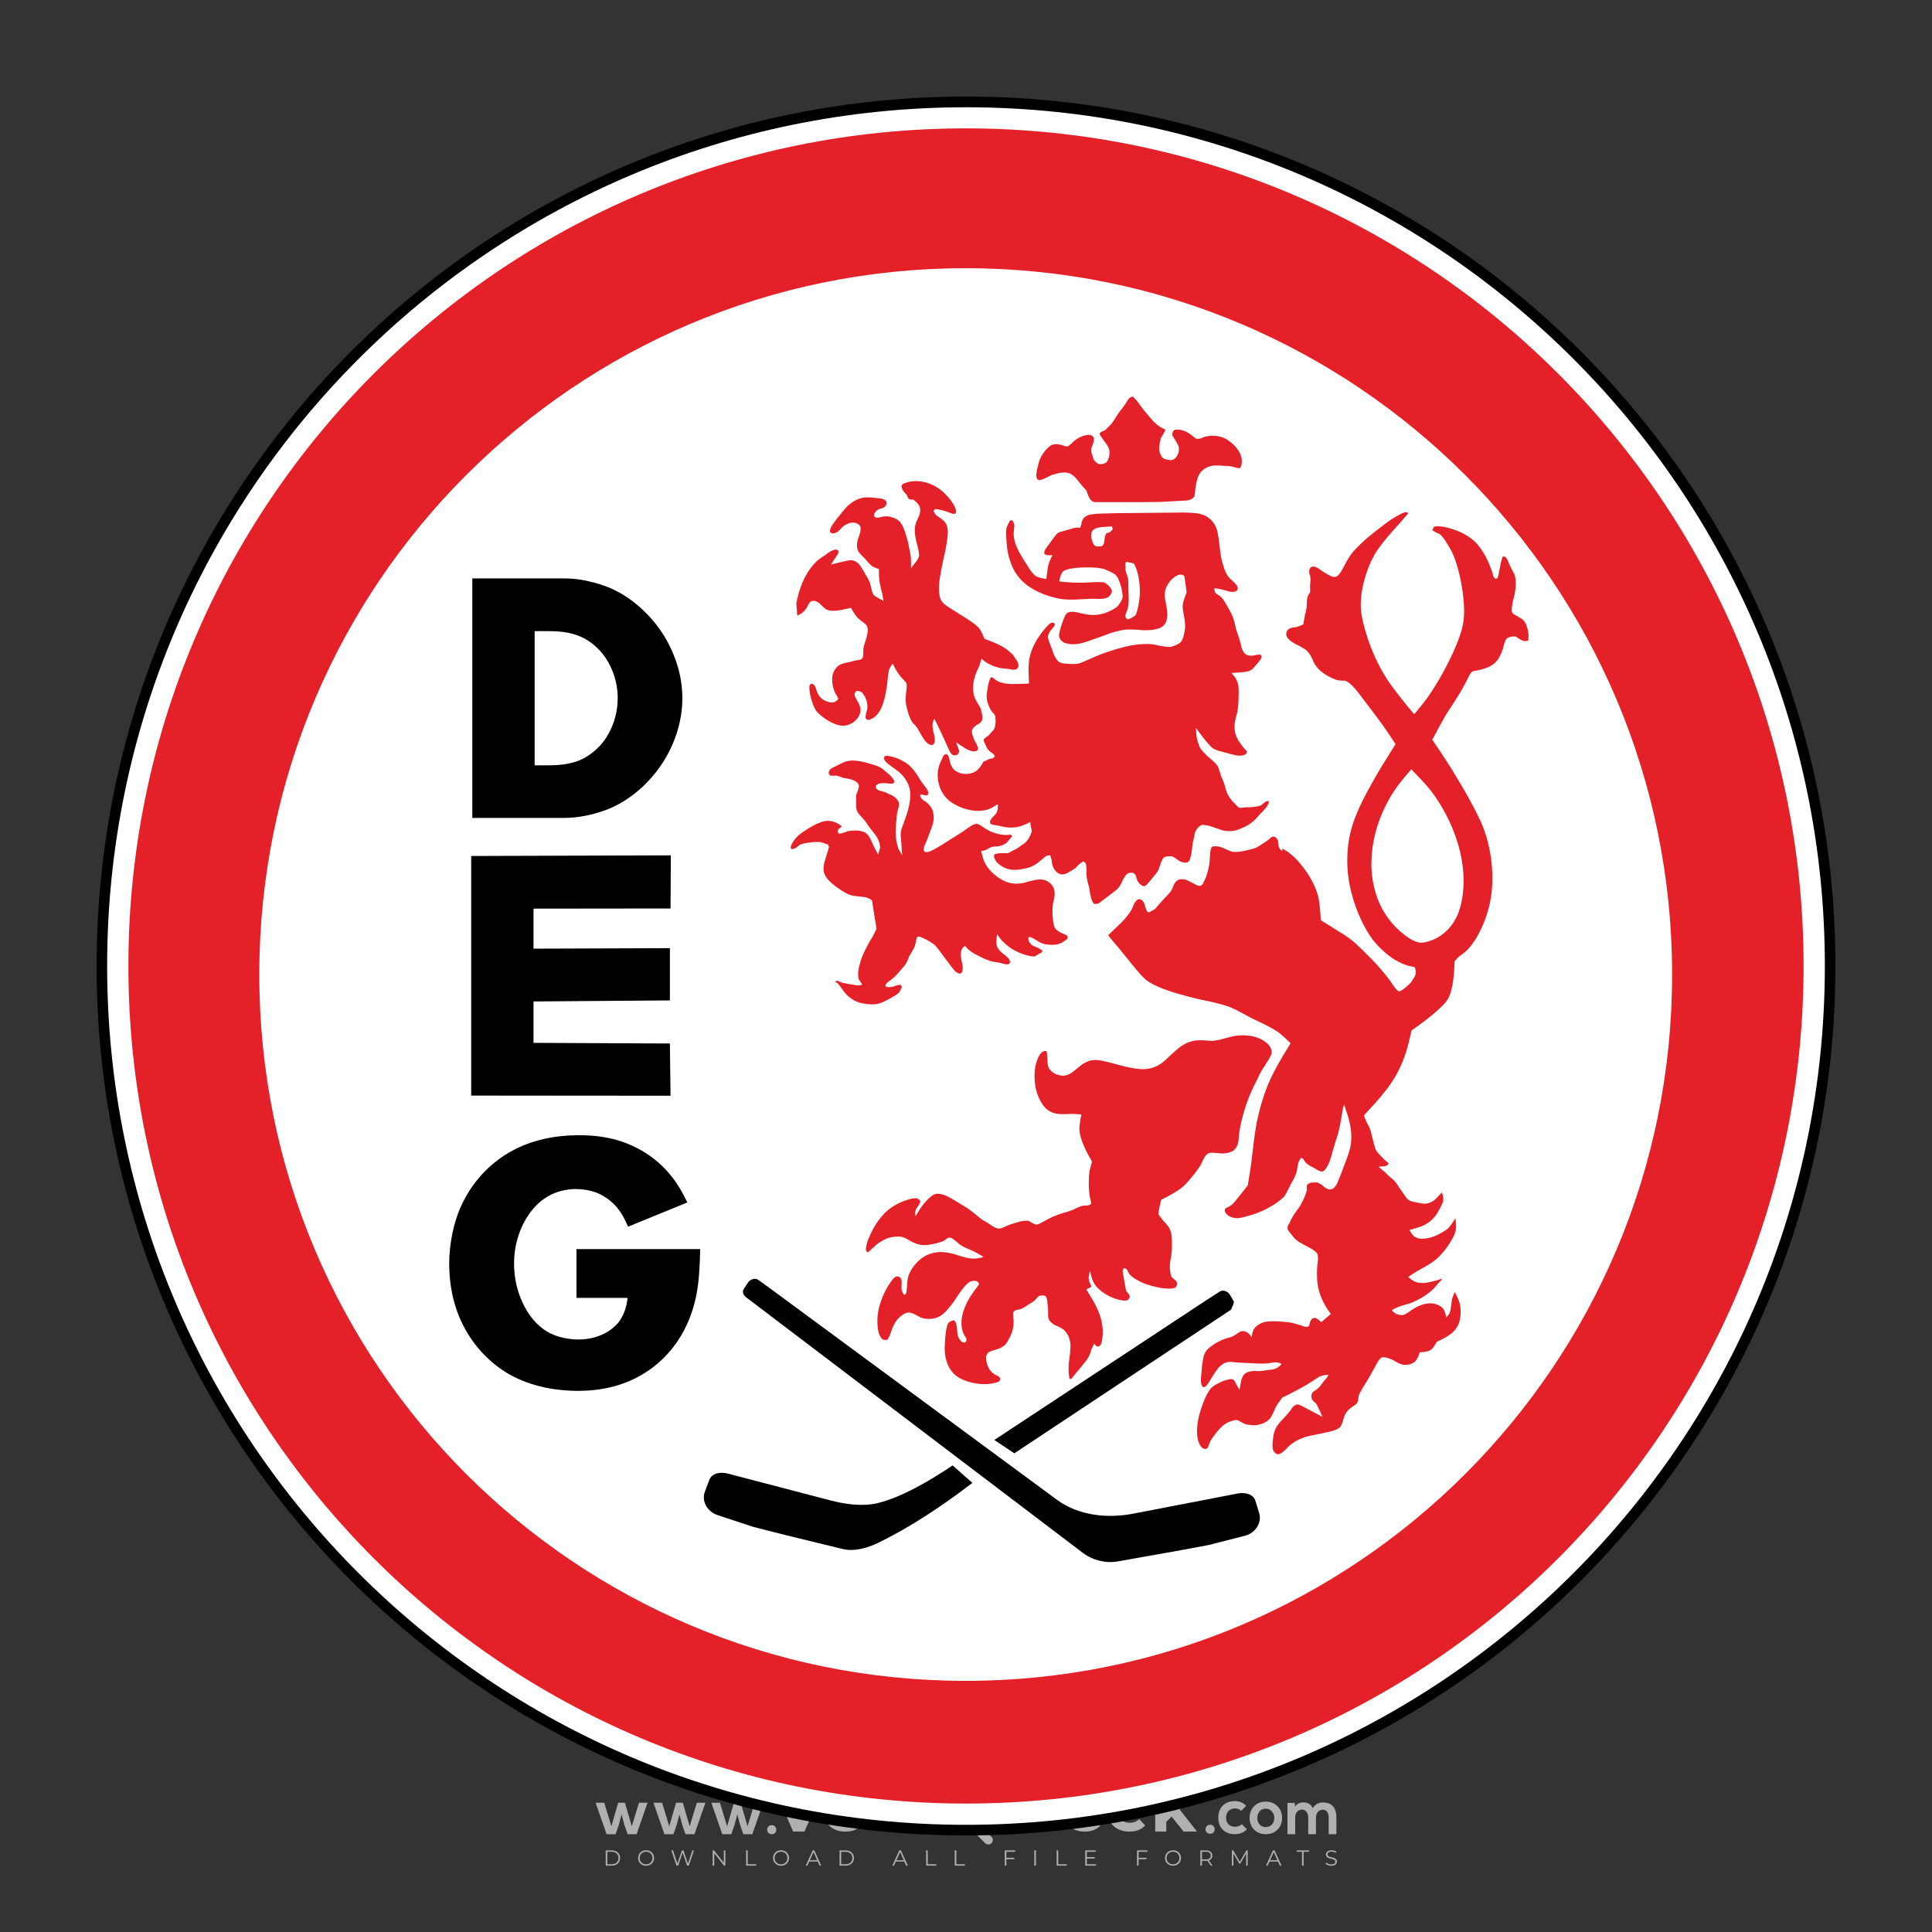 <?xml version="1.0" encoding="iso-8859-1"?>
<!-- Generator: Adobe Illustrator 27.0.0, SVG Export Plug-In . SVG Version: 6.00 Build 0)  -->
<svg version="1.1" id="Layer_1" xmlns="http://www.w3.org/2000/svg" xmlns:xlink="http://www.w3.org/1999/xlink" x="0px" y="0px"
	 viewBox="0 0 500 500" style="enable-background:new 0 0 500 500;" xml:space="preserve">
<rect x="0" y="0" width="500" height="500" fill="#333333" stroke="none"/>
<g id="watermark_1_">
	<g>
		<g id="watermark" style="opacity:0.61;">
			<g>
				<g>
					<g>
						<g>
							<polygon style="fill:#FFFFFF;" points="213.765,461.172 208.204,474.017 205.268,474.017 199.726,461.172 202.938,461.172 
								206.846,470.347 210.81,461.172 							"/>
						</g>
						<g>
							<path style="fill:#FFFFFF;" d="M223.507,469.741h-7.469c0.275,1.23,1.321,1.982,2.826,1.982c1.046,0,1.798-0.312,2.477-0.954
								l1.523,1.651c-0.917,1.046-2.294,1.597-4.074,1.597c-3.413,0-5.634-2.147-5.634-5.083c0-2.954,2.257-5.083,5.267-5.083
								c2.899,0,5.138,1.945,5.138,5.12C223.562,469.191,223.526,469.503,223.507,469.741 M216.002,468.071h4.863
								c-0.202-1.248-1.138-2.055-2.422-2.055C217.139,466.016,216.204,466.805,216.002,468.071"/>
						</g>
						<g>
							<path style="fill:#FFFFFF;" d="M224.735,468.934c0-2.973,2.294-5.083,5.505-5.083c2.074,0,3.707,0.899,4.423,2.514
								l-2.22,1.193c-0.532-0.936-1.321-1.358-2.221-1.358c-1.45,0-2.587,1.009-2.587,2.734c0,1.725,1.138,2.734,2.587,2.734
								c0.899,0,1.688-0.404,2.221-1.358l2.22,1.211c-0.716,1.578-2.349,2.495-4.423,2.495
								C227.029,474.017,224.735,471.907,224.735,468.934"/>
						</g>
						<g>
							<path style="fill:#FFFFFF;" d="M242.828,473.393c-0.587,0.422-1.45,0.624-2.331,0.624c-2.33,0-3.688-1.193-3.688-3.542
								v-4.055h-1.523v-2.202h1.523v-2.404h2.863v2.404h2.459v2.202h-2.459v4.019c0,0.844,0.458,1.303,1.229,1.303
								c0.422,0,0.844-0.128,1.156-0.367L242.828,473.393z"/>
						</g>
					</g>
					<g>
						<path style="fill:#FFFFFF;" d="M262.474,463.997v2.643c-0.238-0.018-0.422-0.037-0.642-0.037
							c-1.578,0-2.624,0.862-2.624,2.753v4.661h-2.863v-9.873h2.734v1.303C259.776,464.493,260.951,463.997,262.474,463.997"/>
					</g>
					<g>
						<path style="fill:#FFFFFF;" d="M263.299,472.53l1.009-2.239c1.083,0.789,2.697,1.339,4.239,1.339
							c1.762,0,2.477-0.587,2.477-1.376c0-2.404-7.469-0.752-7.469-5.524c0-2.184,1.762-4,5.413-4c1.615,0,3.267,0.385,4.459,1.138
							l-0.918,2.257c-1.193-0.679-2.422-1.009-3.56-1.009c-1.761,0-2.44,0.66-2.44,1.468c0,2.367,7.468,0.734,7.468,5.45
							c0,2.147-1.78,3.982-5.45,3.982C266.492,474.017,264.437,473.411,263.299,472.53"/>
					</g>
					<g>
						<path style="fill:#FFFFFF;" d="M285.428,469.741h-7.469c0.275,1.23,1.321,1.982,2.826,1.982c1.046,0,1.798-0.312,2.477-0.954
							l1.523,1.651c-0.918,1.046-2.294,1.597-4.074,1.597c-3.413,0-5.634-2.147-5.634-5.083c0-2.954,2.257-5.083,5.267-5.083
							c2.9,0,5.138,1.945,5.138,5.12C285.484,469.191,285.447,469.503,285.428,469.741 M277.923,468.071h4.863
							c-0.202-1.248-1.138-2.055-2.422-2.055C279.061,466.016,278.125,466.805,277.923,468.071"/>
					</g>
					<g>
						<path style="fill:#FFFFFF;" d="M297.007,469.741h-7.469c0.275,1.23,1.321,1.982,2.826,1.982c1.046,0,1.798-0.312,2.477-0.954
							l1.523,1.651c-0.918,1.046-2.294,1.597-4.074,1.597c-3.413,0-5.634-2.147-5.634-5.083c0-2.954,2.257-5.083,5.267-5.083
							c2.899,0,5.138,1.945,5.138,5.12C297.062,469.191,297.025,469.503,297.007,469.741 M289.501,468.071h4.863
							c-0.202-1.248-1.138-2.055-2.422-2.055C290.639,466.016,289.703,466.805,289.501,468.071"/>
					</g>
					<g>
						<polygon style="fill:#FFFFFF;" points="303.208,470.145 301.831,471.503 301.831,474.017 298.969,474.017 298.969,460.401 
							301.831,460.401 301.831,468.108 306.016,464.144 309.429,464.144 305.318,468.328 309.796,474.017 306.327,474.017 						"/>
					</g>
					<g>
						<path style="fill:#FFFFFF;" d="M256.601,475.359L256.601,475.359l-2.86-2.86c-0.435,0.508-0.953,0.943-1.534,1.284
							c-0.092,0.069-0.186,0.136-0.283,0.199l3.027,3.027c0.456,0.456,1.195,0.456,1.65,0
							C257.057,476.554,257.057,475.815,256.601,475.359"/>
					</g>
					<g>
						<path style="fill:#FFFFFF;" d="M249.984,463.244c0.221-0.173,0.495-0.281,0.797-0.281c0.042,0,0.083,0.002,0.124,0.006
							c-0.214-0.156-0.478-0.249-0.764-0.249c-0.395,0-0.744,0.18-0.981,0.458c-0.051,0-0.1,0.006-0.151,0.008
							c0.039-0.077,0.064-0.162,0.064-0.255c0-0.234-0.143-0.434-0.346-0.519c0.087,0.126,0.138,0.279,0.138,0.445
							c0,0.122-0.031,0.237-0.081,0.341c-2.811,0.201-5.03,2.539-5.03,5.4c0,2.993,2.426,5.42,5.42,5.42
							c2.993,0,5.42-2.426,5.42-5.42C254.595,465.879,252.593,463.635,249.984,463.244 M247.983,464.656
							c0.435,0,0.844,0.112,1.199,0.309c0.374-0.245,0.82-0.387,1.299-0.387c0.711,0,1.348,0.312,1.784,0.806
							c-0.435-0.379-1.004-0.61-1.627-0.61c-0.449,0-0.87,0.12-1.234,0.329c-0.079,0.046-0.156,0.096-0.229,0.15
							c-0.065-0.048-0.133-0.093-0.204-0.134c-0.369-0.219-0.8-0.344-1.26-0.344c-0.3,0-0.588,0.054-0.854,0.152
							C247.196,464.754,247.578,464.656,247.983,464.656 M251.772,469.098c0.115,0.305,0.181,0.634,0.181,0.979
							c0,1.534-1.244,2.777-2.778,2.777c-1.534,0-2.777-1.243-2.777-2.777c0-0.345,0.066-0.674,0.181-0.979
							c-0.62-0.382-1.035-1.064-1.035-1.846c0-1.197,0.971-2.168,2.168-2.168c0.565,0,1.078,0.218,1.463,0.572
							c0.386-0.354,0.899-0.572,1.464-0.572c1.197,0,2.168,0.971,2.168,2.168C252.807,468.034,252.392,468.716,251.772,469.098"/>
					</g>
					<g>
						<path style="fill:#FFFFFF;" d="M251.666,467.061c0,0.497-0.404,0.901-0.901,0.901c-0.497,0-0.901-0.404-0.901-0.901
							s0.404-0.901,0.901-0.901c0.101,0,0.197,0.017,0.287,0.047c-0.03,0.062-0.045,0.132-0.045,0.204
							c0,0.273,0.221,0.494,0.494,0.494c0.05,0,0.099-0.008,0.146-0.022C251.66,466.941,251.666,467,251.666,467.061"/>
					</g>
					<g>
						<path style="fill:#FFFFFF;" d="M248.255,467.061c0,0.376-0.305,0.681-0.681,0.681c-0.376,0-0.681-0.305-0.681-0.681
							s0.305-0.681,0.681-0.681c0.076,0,0.149,0.013,0.217,0.035c-0.023,0.047-0.034,0.1-0.034,0.155
							c0,0.206,0.167,0.374,0.374,0.374c0.038,0,0.075-0.006,0.11-0.017C248.25,466.97,248.255,467.015,248.255,467.061"/>
					</g>
					<g>
						<g>
							<g>
								<rect x="242.908" y="467.83" style="fill:#FFFFFF;" width="0.616" height="0.616"/>
							</g>
							<g>
								<rect x="254.827" y="467.83" style="fill:#FFFFFF;" width="0.616" height="0.616"/>
							</g>
							<g>
								<path style="fill:#FFFFFF;" d="M255.205,468.082h-0.14c0-3.248-2.642-5.89-5.89-5.89c-3.248,0-5.89,2.642-5.89,5.89h-0.14
									c0-1.611,0.627-3.125,1.766-4.264c1.139-1.139,2.653-1.766,4.264-1.766c1.611,0,3.125,0.627,4.264,1.766
									C254.578,464.957,255.205,466.471,255.205,468.082"/>
							</g>
						</g>
						<g>
							<rect x="248.868" y="461.814" style="fill:#FFFFFF;" width="0.616" height="0.616"/>
						</g>
						<g>
							<rect x="244.95" y="462.052" style="fill:#FFFFFF;" width="8.45" height="0.14"/>
						</g>
						<g>
							<path style="fill:#FFFFFF;" d="M245.174,462.15c0,0.108-0.088,0.196-0.196,0.196c-0.108,0-0.196-0.088-0.196-0.196
								c0-0.108,0.088-0.196,0.196-0.196C245.086,461.954,245.174,462.042,245.174,462.15"/>
						</g>
						<g>
							<path style="fill:#FFFFFF;" d="M253.596,462.15c0,0.108-0.088,0.196-0.196,0.196c-0.108,0-0.196-0.088-0.196-0.196
								c0-0.108,0.088-0.196,0.196-0.196C253.509,461.954,253.596,462.042,253.596,462.15"/>
						</g>
					</g>
				</g>
				<g>
					<path style="fill:#FFFFFF;" d="M314.356,473.409c0,1.559-2.364,1.559-2.364,0C311.993,471.851,314.356,471.851,314.356,473.409
						z"/>
				</g>
				<g>
					<g>
						<g>
							<path style="fill:#FFFFFF;" d="M161.739,466.549l1.772,6.088l1.855-6.088h2.215l-2.823,8.14h-2.33l-0.837-2.396l-0.722-2.708
								l-0.722,2.708l-0.837,2.396h-2.33l-2.839-8.14h2.231l1.855,6.088l1.756-6.088H161.739z"/>
						</g>
						<g>
							<path style="fill:#FFFFFF;" d="M176.713,466.549l1.772,6.088l1.855-6.088h2.215l-2.823,8.14h-2.33l-0.837-2.396l-0.722-2.708
								l-0.722,2.708l-0.837,2.396h-2.33l-2.839-8.14h2.231l1.855,6.088l1.756-6.088H176.713z"/>
						</g>
						<g>
							<path style="fill:#FFFFFF;" d="M191.687,466.549l1.772,6.088l1.855-6.088h2.215l-2.823,8.14h-2.33l-0.837-2.396l-0.722-2.708
								l-0.722,2.708l-0.837,2.396h-2.33l-2.839-8.14h2.231l1.855,6.088l1.756-6.088H191.687z"/>
						</g>
					</g>
					<g>
						<path style="fill:#FFFFFF;" d="M200.908,473.52c0,1.559-2.364,1.559-2.364,0C198.545,471.962,200.908,471.962,200.908,473.52z
							"/>
					</g>
					<g>
						<path style="fill:#FFFFFF;" d="M322.71,473.409c-0.935,0.919-1.919,1.28-3.117,1.28c-2.346,0-4.3-1.411-4.3-4.282
							s1.953-4.284,4.3-4.284c1.149,0,2.035,0.329,2.921,1.199l-1.264,1.329c-0.476-0.428-1.066-0.64-1.623-0.64
							c-1.346,0-2.33,0.985-2.33,2.396c0,1.542,1.05,2.362,2.297,2.362c0.64,0,1.28-0.18,1.772-0.672L322.71,473.409z"/>
					</g>
					<g>
						<path style="fill:#FFFFFF;" d="M331.805,470.472c0,2.33-1.591,4.217-4.217,4.217c-2.626,0-4.201-1.887-4.201-4.217
							c0-2.314,1.609-4.217,4.185-4.217C330.149,466.255,331.805,468.158,331.805,470.472z M325.389,470.472
							c0,1.231,0.739,2.38,2.199,2.38c1.46,0,2.199-1.149,2.199-2.38c0-1.215-0.854-2.396-2.199-2.396
							C326.144,468.077,325.389,469.258,325.389,470.472z"/>
					</g>
					<g>
						<path style="fill:#FFFFFF;" d="M338.572,474.689v-4.332c0-1.068-0.559-2.035-1.658-2.035c-1.082,0-1.722,0.967-1.722,2.035
							v4.332h-2.003v-8.107h1.855l0.148,0.985c0.426-0.82,1.362-1.116,2.133-1.116c0.969,0,1.937,0.394,2.396,1.51
							c0.723-1.149,1.658-1.478,2.708-1.478c2.297,0,3.43,1.412,3.43,3.84v4.365h-2.003v-4.365c0-1.066-0.442-1.97-1.526-1.97
							c-1.082,0-1.756,0.935-1.756,2.003v4.332H338.572z"/>
					</g>
				</g>
			</g>
		</g>
		<g style="opacity:0.61;">
			<g>
				<g>
					<path style="fill:#FFFFFF;" d="M345.988,431.299c-0.006-1.224-0.959-2.121-2.189-2.14c-0.924-0.014-0.832,0.12-0.834-0.867
						c-0.003-1.097-0.007-2.194,0.003-3.292c0.003-0.379-0.112-0.691-0.362-0.976c-2.342-2.668-4.678-5.342-7.019-8.011
						c-0.12-0.137-0.275-0.244-0.414-0.366c-6.214,0-12.427,0-18.641,0c-0.794,0.293-1.14,0.868-1.138,1.709
						c0.01,3.748,0.004,7.496,0.004,11.243c0,0.556-0.003,0.589-0.55,0.551c-1.497-0.102-2.516,0.986-2.497,2.492
						c0.044,3.476,0.013,6.953,0.014,10.429c0.001,1.58,0.867,2.443,2.45,2.449c0.582,0.002,0.582,0.002,0.582,0.6
						c0,2.219-0.001,4.438,0.001,6.657c0.001,1.192,0.58,1.771,1.768,1.771c8.013,0.001,16.027,0.001,24.04,0
						c1.168,0,1.755-0.583,1.757-1.745c0.002-2.256,0-4.512,0.001-6.768c0-0.512,0.002-0.511,0.52-0.515
						c0.271-0.002,0.541,0.008,0.809-0.058c0.996-0.246,1.69-1.044,1.694-2.069C346.003,438.696,346.005,434.997,345.988,431.299z
						 M317.537,417.162c5.337,0,10.674,0,16.01,0c0.548,0,0.554,0.007,0.554,0.561c0.001,2.243-0.001,4.486,0.001,6.73
						c0.001,0.811,0.249,1.059,1.06,1.059c1.91,0.001,3.821,0,5.731,0.001c0.458,0,0.479,0.021,0.481,0.483
						c0.003,0.887,0.002,1.775,0,2.662c-0.001,0.477-0.024,0.498-0.504,0.499c-3.895,0.001-7.79,0-11.684,0
						c-3.882,0-7.765,0-11.647,0c-0.55,0-0.552-0.001-0.552-0.561c-0.001-3.624-0.001-7.247,0-10.871
						C316.987,417.166,316.991,417.162,317.537,417.162z M340.822,451.579c-3.883,0.001-7.766,0-11.65,0c-3.871,0-7.742,0-11.613,0
						c-0.572,0-0.574-0.002-0.574-0.579c-0.001-1.997-0.001-3.994,0.001-5.991c0-0.464,0.023-0.486,0.478-0.487
						c7.803-0.001,15.607-0.001,23.41,0c0.478,0,0.499,0.02,0.499,0.503c0.002,1.997,0.001,3.994,0,5.991
						C341.375,451.574,341.37,451.579,340.822,451.579z"/>
				</g>
				<g>
					<g>
						<rect x="327.418" y="417.053" style="fill:#FFFFFF;" width="1.757" height="1.054"/>
					</g>
					<g>
						<rect x="325.662" y="418.107" style="fill:#FFFFFF;" width="1.757" height="1.054"/>
					</g>
					<g>
						<rect x="327.418" y="419.161" style="fill:#FFFFFF;" width="1.757" height="1.054"/>
					</g>
					<g>
						<rect x="325.662" y="420.215" style="fill:#FFFFFF;" width="1.757" height="1.054"/>
					</g>
					<g>
						<rect x="327.418" y="421.269" style="fill:#FFFFFF;" width="1.757" height="1.054"/>
					</g>
					<g>
						<rect x="325.662" y="422.323" style="fill:#FFFFFF;" width="1.757" height="1.054"/>
					</g>
					<g>
						<rect x="327.418" y="423.378" style="fill:#FFFFFF;" width="1.757" height="1.054"/>
					</g>
					<g>
						<rect x="325.662" y="424.432" style="fill:#FFFFFF;" width="1.757" height="1.054"/>
					</g>
					<g>
						<rect x="327.418" y="425.486" style="fill:#FFFFFF;" width="1.757" height="1.054"/>
					</g>
					<g>
						<rect x="325.662" y="426.54" style="fill:#FFFFFF;" width="1.757" height="1.054"/>
					</g>
					<g>
						<rect x="327.418" y="427.594" style="fill:#FFFFFF;" width="1.757" height="1.054"/>
					</g>
					<g>
						<rect x="325.662" y="428.648" style="fill:#FFFFFF;" width="1.757" height="1.054"/>
					</g>
				</g>
			</g>
			<g>
				<path style="fill:#FFFFFF;" d="M187.637,431.299c-0.006-1.224-0.959-2.121-2.189-2.14c-0.924-0.014-0.832,0.12-0.834-0.867
					c-0.003-1.097-0.007-2.194,0.003-3.292c0.003-0.379-0.112-0.691-0.362-0.976c-2.342-2.668-4.678-5.342-7.019-8.011
					c-0.12-0.137-0.275-0.244-0.414-0.366c-6.214,0-12.427,0-18.641,0c-0.794,0.293-1.14,0.868-1.138,1.709
					c0.01,3.748,0.004,7.496,0.004,11.243c0,0.556-0.003,0.589-0.55,0.551c-1.497-0.102-2.516,0.986-2.497,2.492
					c0.044,3.476,0.013,6.953,0.014,10.429c0.001,1.58,0.867,2.443,2.45,2.449c0.582,0.002,0.582,0.002,0.582,0.6
					c0,2.219-0.001,4.438,0.001,6.657c0.001,1.192,0.58,1.771,1.768,1.771c8.013,0.001,16.027,0.001,24.04,0
					c1.168,0,1.755-0.583,1.757-1.745c0.002-2.256,0-4.512,0.001-6.768c0-0.512,0.002-0.511,0.52-0.515
					c0.271-0.002,0.541,0.008,0.809-0.058c0.996-0.246,1.69-1.044,1.694-2.069C187.652,438.696,187.655,434.997,187.637,431.299z
					 M159.187,417.162c5.337,0,10.674,0,16.01,0c0.548,0,0.554,0.007,0.554,0.561c0.001,2.243-0.001,4.486,0.001,6.73
					c0.001,0.811,0.249,1.059,1.06,1.059c1.91,0.001,3.821,0,5.731,0.001c0.458,0,0.479,0.021,0.481,0.483
					c0.003,0.887,0.002,1.775,0,2.662c-0.001,0.477-0.024,0.498-0.504,0.499c-3.895,0.001-7.79,0-11.684,0
					c-3.882,0-7.765,0-11.647,0c-0.55,0-0.552-0.001-0.552-0.561c-0.001-3.624-0.001-7.247,0-10.871
					C158.636,417.166,158.64,417.162,159.187,417.162z M182.472,451.579c-3.883,0.001-7.766,0-11.65,0c-3.871,0-7.742,0-11.613,0
					c-0.572,0-0.574-0.002-0.574-0.579c-0.001-1.997-0.001-3.994,0.001-5.991c0-0.464,0.023-0.486,0.478-0.487
					c7.803-0.001,15.607-0.001,23.41,0c0.478,0,0.499,0.02,0.499,0.503c0.002,1.997,0.001,3.994,0,5.991
					C183.024,451.574,183.019,451.579,182.472,451.579z"/>
			</g>
			<g>
				<path style="fill:#FFFFFF;" d="M159.779,440.669v-7.897h2.779c0.375,0,0.726,0.061,1.053,0.182
					c0.327,0.121,0.612,0.292,0.855,0.513c0.242,0.221,0.434,0.483,0.573,0.789c0.14,0.305,0.21,0.642,0.21,1.009
					c0,0.375-0.07,0.715-0.21,1.02c-0.14,0.305-0.331,0.568-0.573,0.789c-0.243,0.221-0.528,0.392-0.855,0.513
					c-0.327,0.121-0.678,0.182-1.053,0.182h-1.29v2.901H159.779z M162.58,436.356c0.39,0,0.684-0.111,0.882-0.331
					c0.199-0.22,0.298-0.474,0.298-0.761c0-0.14-0.024-0.276-0.072-0.408c-0.048-0.132-0.121-0.248-0.221-0.347
					c-0.099-0.099-0.223-0.178-0.37-0.237c-0.147-0.059-0.32-0.089-0.518-0.089h-1.312v2.173H162.58z"/>
				<path style="fill:#FFFFFF;" d="M166.308,432.771h1.731l3.177,5.294h0.088l-0.088-1.522v-3.772h1.478v7.897h-1.566l-3.353-5.592
					h-0.088l0.088,1.522v4.07h-1.467V432.771z"/>
				<path style="fill:#FFFFFF;" d="M177.922,436.334h3.872c0.022,0.089,0.04,0.195,0.055,0.32c0.014,0.125,0.022,0.25,0.022,0.375
					c0,0.507-0.077,0.985-0.231,1.434c-0.154,0.449-0.397,0.849-0.728,1.202c-0.353,0.375-0.776,0.666-1.268,0.871
					c-0.493,0.206-1.055,0.309-1.688,0.309c-0.574,0-1.114-0.103-1.622-0.309c-0.507-0.206-0.948-0.492-1.323-0.86
					c-0.375-0.367-0.673-0.803-0.894-1.307c-0.221-0.504-0.331-1.053-0.331-1.649c0-0.595,0.11-1.145,0.331-1.649
					c0.221-0.504,0.518-0.939,0.894-1.307c0.375-0.367,0.816-0.654,1.323-0.86c0.507-0.206,1.048-0.309,1.622-0.309
					c0.64,0,1.211,0.11,1.715,0.331c0.504,0.221,0.935,0.526,1.296,0.915l-1.025,1.004c-0.258-0.272-0.544-0.48-0.861-0.623
					c-0.316-0.143-0.695-0.215-1.136-0.215c-0.361,0-0.703,0.065-1.026,0.193c-0.324,0.129-0.607,0.311-0.85,0.546
					c-0.242,0.235-0.436,0.52-0.579,0.855c-0.143,0.335-0.215,0.708-0.215,1.119c0,0.412,0.072,0.785,0.215,1.12
					c0.143,0.335,0.338,0.62,0.584,0.855c0.246,0.235,0.531,0.418,0.855,0.546c0.323,0.129,0.669,0.193,1.037,0.193
					c0.419,0,0.773-0.061,1.064-0.182c0.29-0.121,0.538-0.278,0.744-0.469c0.148-0.132,0.275-0.3,0.381-0.502
					c0.106-0.202,0.189-0.428,0.248-0.678h-2.482V436.334z"/>
			</g>
			<g>
				<path style="fill:#FFFFFF;" d="M224.019,431.299c-0.006-1.224-0.959-2.121-2.189-2.14c-0.924-0.014-0.832,0.12-0.834-0.867
					c-0.003-1.097-0.007-2.194,0.003-3.292c0.003-0.379-0.112-0.691-0.362-0.976c-2.342-2.668-4.678-5.342-7.019-8.011
					c-0.12-0.137-0.275-0.244-0.414-0.366c-6.214,0-12.427,0-18.641,0c-0.794,0.293-1.14,0.868-1.138,1.709
					c0.01,3.748,0.004,7.496,0.004,11.243c0,0.556-0.003,0.589-0.55,0.551c-1.497-0.102-2.516,0.986-2.497,2.492
					c0.044,3.476,0.013,6.953,0.014,10.429c0.001,1.58,0.867,2.443,2.45,2.449c0.582,0.002,0.582,0.002,0.582,0.6
					c0,2.219-0.001,4.438,0.001,6.657c0.001,1.192,0.58,1.771,1.768,1.771c8.013,0.001,16.027,0.001,24.04,0
					c1.168,0,1.755-0.583,1.757-1.745c0.002-2.256,0-4.512,0.001-6.768c0-0.512,0.002-0.511,0.52-0.515
					c0.271-0.002,0.541,0.008,0.809-0.058c0.997-0.246,1.69-1.044,1.694-2.069C224.034,438.696,224.036,434.997,224.019,431.299z
					 M195.568,417.162c5.337,0,10.674,0,16.01,0c0.548,0,0.554,0.007,0.554,0.561c0.001,2.243-0.001,4.486,0.001,6.73
					c0.001,0.811,0.249,1.059,1.06,1.059c1.91,0.001,3.821,0,5.731,0.001c0.458,0,0.479,0.021,0.481,0.483
					c0.003,0.887,0.002,1.775,0,2.662c-0.001,0.477-0.024,0.498-0.504,0.499c-3.895,0.001-7.79,0-11.684,0
					c-3.882,0-7.765,0-11.647,0c-0.55,0-0.552-0.001-0.552-0.561c-0.001-3.624-0.001-7.247,0-10.871
					C195.018,417.166,195.022,417.162,195.568,417.162z M218.854,451.579c-3.883,0.001-7.766,0-11.65,0c-3.871,0-7.742,0-11.613,0
					c-0.572,0-0.574-0.002-0.574-0.579c-0.001-1.997-0.001-3.994,0.001-5.991c0-0.464,0.023-0.486,0.478-0.487
					c7.803-0.001,15.607-0.001,23.41,0c0.478,0,0.499,0.02,0.499,0.503c0.002,1.997,0.001,3.994,0,5.991
					C219.406,451.574,219.401,451.579,218.854,451.579z"/>
			</g>
			<g>
				<path style="fill:#FFFFFF;" d="M205.111,432.771h1.699l2.967,7.897h-1.644l-0.651-1.886h-3.044l-0.651,1.886h-1.643
					L205.111,432.771z M206.997,437.415l-0.706-1.974l-0.287-0.96h-0.088l-0.287,0.96l-0.706,1.974H206.997z"/>
				<path style="fill:#FFFFFF;" d="M211.331,434.536c-0.125,0-0.245-0.024-0.359-0.072c-0.114-0.048-0.213-0.114-0.298-0.199
					c-0.084-0.084-0.151-0.182-0.198-0.292c-0.048-0.11-0.072-0.232-0.072-0.364s0.024-0.254,0.072-0.364
					c0.048-0.11,0.114-0.208,0.198-0.292c0.084-0.084,0.184-0.151,0.298-0.198c0.114-0.048,0.233-0.072,0.359-0.072
					c0.257,0,0.478,0.09,0.662,0.27c0.184,0.181,0.276,0.399,0.276,0.656s-0.092,0.476-0.276,0.656
					C211.809,434.446,211.589,434.536,211.331,434.536z M210.615,440.669v-5.404h1.445v5.404H210.615z"/>
			</g>
			<g>
				<path style="fill:#FFFFFF;" d="M261.044,431.299c-0.006-1.224-0.959-2.121-2.189-2.14c-0.924-0.014-0.832,0.12-0.834-0.867
					c-0.003-1.097-0.007-2.194,0.003-3.292c0.003-0.379-0.112-0.691-0.362-0.976c-2.342-2.668-4.678-5.342-7.019-8.011
					c-0.12-0.137-0.275-0.244-0.414-0.366c-6.214,0-12.427,0-18.641,0c-0.794,0.293-1.14,0.868-1.138,1.709
					c0.01,3.748,0.004,7.496,0.004,11.243c0,0.556-0.003,0.589-0.55,0.551c-1.497-0.102-2.516,0.986-2.497,2.492
					c0.044,3.476,0.013,6.953,0.014,10.429c0.001,1.58,0.867,2.443,2.45,2.449c0.582,0.002,0.582,0.002,0.582,0.6
					c0,2.219-0.001,4.438,0.001,6.657c0.001,1.192,0.58,1.771,1.768,1.771c8.013,0.001,16.027,0.001,24.04,0
					c1.168,0,1.755-0.583,1.757-1.745c0.002-2.256,0-4.512,0.001-6.768c0-0.512,0.002-0.511,0.52-0.515
					c0.271-0.002,0.541,0.008,0.809-0.058c0.996-0.246,1.69-1.044,1.694-2.069C261.059,438.696,261.061,434.997,261.044,431.299z
					 M232.593,417.162c5.337,0,10.674,0,16.01,0c0.548,0,0.554,0.007,0.554,0.561c0.001,2.243-0.001,4.486,0.001,6.73
					c0.001,0.811,0.249,1.059,1.06,1.059c1.91,0.001,3.821,0,5.731,0.001c0.458,0,0.479,0.021,0.481,0.483
					c0.003,0.887,0.002,1.775,0,2.662c-0.001,0.477-0.024,0.498-0.504,0.499c-3.895,0.001-7.79,0-11.684,0
					c-3.882,0-7.765,0-11.647,0c-0.55,0-0.552-0.001-0.552-0.561c-0.001-3.624-0.001-7.247,0-10.871
					C232.042,417.166,232.047,417.162,232.593,417.162z M255.878,451.579c-3.883,0.001-7.766,0-11.65,0c-3.871,0-7.742,0-11.613,0
					c-0.572,0-0.574-0.002-0.574-0.579c-0.001-1.997-0.001-3.994,0.001-5.991c0-0.464,0.023-0.486,0.478-0.487
					c7.803-0.001,15.607-0.001,23.41,0c0.478,0,0.499,0.02,0.499,0.503c0.002,1.997,0.001,3.994,0,5.991
					C256.431,451.574,256.426,451.579,255.878,451.579z"/>
			</g>
			<g>
				<path style="fill:#FFFFFF;" d="M236.361,440.845c-0.338,0-0.662-0.048-0.971-0.143c-0.309-0.095-0.592-0.239-0.849-0.43
					c-0.257-0.191-0.481-0.425-0.673-0.7c-0.191-0.276-0.342-0.597-0.452-0.965l1.401-0.551c0.103,0.397,0.283,0.726,0.54,0.987
					c0.257,0.261,0.596,0.392,1.015,0.392c0.154,0,0.303-0.02,0.447-0.061c0.143-0.04,0.272-0.099,0.386-0.176
					s0.204-0.175,0.27-0.292c0.066-0.118,0.099-0.254,0.099-0.408c0-0.147-0.026-0.279-0.077-0.397
					c-0.051-0.117-0.138-0.227-0.259-0.331c-0.121-0.103-0.28-0.202-0.475-0.298c-0.195-0.095-0.435-0.195-0.722-0.298l-0.485-0.176
					c-0.213-0.073-0.429-0.173-0.645-0.298c-0.217-0.125-0.413-0.276-0.59-0.452c-0.177-0.176-0.322-0.384-0.436-0.623
					c-0.114-0.239-0.171-0.509-0.171-0.81c0-0.309,0.06-0.597,0.182-0.866c0.121-0.268,0.294-0.503,0.518-0.706
					c0.224-0.202,0.492-0.36,0.805-0.474s0.66-0.171,1.042-0.171c0.397,0,0.74,0.053,1.031,0.16
					c0.291,0.107,0.537,0.243,0.739,0.408c0.202,0.165,0.366,0.348,0.491,0.546c0.125,0.199,0.217,0.386,0.276,0.563l-1.312,0.551
					c-0.074-0.221-0.208-0.419-0.402-0.596c-0.195-0.176-0.462-0.265-0.8-0.265c-0.324,0-0.592,0.075-0.805,0.226
					c-0.213,0.151-0.32,0.348-0.32,0.59c0,0.235,0.103,0.436,0.309,0.601c0.206,0.165,0.533,0.325,0.982,0.48l0.497,0.165
					c0.316,0.111,0.605,0.237,0.866,0.381c0.261,0.143,0.485,0.314,0.673,0.513c0.187,0.199,0.331,0.425,0.43,0.678
					c0.1,0.254,0.149,0.546,0.149,0.877c0,0.412-0.083,0.767-0.248,1.064c-0.165,0.298-0.377,0.542-0.634,0.734
					c-0.258,0.191-0.548,0.335-0.872,0.43C236.986,440.797,236.67,440.845,236.361,440.845z"/>
				<path style="fill:#FFFFFF;" d="M239.516,432.771h1.61l1.633,4.754l0.287,1.015h0.088l0.309-1.015l1.699-4.754h1.61l-2.879,7.897
					h-1.566L239.516,432.771z"/>
				<path style="fill:#FFFFFF;" d="M251.097,436.334h3.871c0.022,0.089,0.04,0.195,0.055,0.32c0.015,0.125,0.023,0.25,0.023,0.375
					c0,0.507-0.078,0.985-0.232,1.434c-0.154,0.449-0.397,0.849-0.728,1.202c-0.353,0.375-0.775,0.666-1.268,0.871
					c-0.493,0.206-1.055,0.309-1.688,0.309c-0.574,0-1.114-0.103-1.621-0.309c-0.507-0.206-0.949-0.492-1.324-0.86
					c-0.375-0.367-0.673-0.803-0.894-1.307c-0.22-0.504-0.331-1.053-0.331-1.649c0-0.595,0.11-1.145,0.331-1.649
					c0.221-0.504,0.518-0.939,0.894-1.307c0.375-0.367,0.816-0.654,1.324-0.86c0.507-0.206,1.047-0.309,1.621-0.309
					c0.64,0,1.211,0.11,1.715,0.331c0.504,0.221,0.936,0.526,1.296,0.915l-1.026,1.004c-0.257-0.272-0.544-0.48-0.861-0.623
					c-0.316-0.143-0.694-0.215-1.136-0.215c-0.36,0-0.702,0.065-1.026,0.193c-0.323,0.129-0.607,0.311-0.849,0.546
					c-0.243,0.235-0.436,0.52-0.579,0.855c-0.143,0.335-0.215,0.708-0.215,1.119c0,0.412,0.072,0.785,0.215,1.12
					c0.143,0.335,0.338,0.62,0.585,0.855c0.246,0.235,0.531,0.418,0.854,0.546c0.324,0.129,0.669,0.193,1.037,0.193
					c0.419,0,0.774-0.061,1.064-0.182c0.29-0.121,0.539-0.278,0.745-0.469c0.147-0.132,0.274-0.3,0.38-0.502
					c0.107-0.202,0.189-0.428,0.248-0.678h-2.482V436.334z"/>
			</g>
			<g>
				<path style="fill:#FFFFFF;" d="M297.3,431.299c-0.006-1.224-0.959-2.121-2.189-2.14c-0.924-0.014-0.832,0.12-0.834-0.867
					c-0.003-1.097-0.007-2.194,0.003-3.292c0.003-0.379-0.112-0.691-0.362-0.976c-2.342-2.668-4.678-5.342-7.019-8.011
					c-0.12-0.137-0.275-0.244-0.414-0.366c-6.214,0-12.427,0-18.641,0c-0.794,0.293-1.14,0.868-1.138,1.709
					c0.01,3.748,0.004,7.496,0.004,11.243c0,0.556-0.003,0.589-0.55,0.551c-1.497-0.102-2.516,0.986-2.497,2.492
					c0.044,3.476,0.013,6.953,0.014,10.429c0.001,1.58,0.867,2.443,2.45,2.449c0.582,0.002,0.582,0.002,0.582,0.6
					c0,2.219-0.001,4.438,0.001,6.657c0.001,1.192,0.58,1.771,1.768,1.771c8.013,0.001,16.027,0.001,24.04,0
					c1.168,0,1.755-0.583,1.757-1.745c0.002-2.256,0-4.512,0.001-6.768c0-0.512,0.002-0.511,0.52-0.515
					c0.271-0.002,0.541,0.008,0.809-0.058c0.996-0.246,1.69-1.044,1.694-2.069C297.315,438.696,297.318,434.997,297.3,431.299z
					 M268.85,417.162c5.337,0,10.674,0,16.01,0c0.548,0,0.554,0.007,0.554,0.561c0.001,2.243-0.001,4.486,0.001,6.73
					c0.001,0.811,0.249,1.059,1.06,1.059c1.91,0.001,3.821,0,5.731,0.001c0.458,0,0.479,0.021,0.481,0.483
					c0.003,0.887,0.002,1.775,0,2.662c-0.001,0.477-0.024,0.498-0.504,0.499c-3.895,0.001-7.79,0-11.684,0
					c-3.882,0-7.765,0-11.647,0c-0.55,0-0.552-0.001-0.552-0.561c-0.001-3.624-0.001-7.247,0-10.871
					C268.299,417.166,268.303,417.162,268.85,417.162z M292.135,451.579c-3.883,0.001-7.766,0-11.65,0c-3.871,0-7.742,0-11.613,0
					c-0.572,0-0.574-0.002-0.574-0.579c-0.001-1.997-0.001-3.994,0.001-5.991c0-0.464,0.023-0.486,0.478-0.487
					c7.803-0.001,15.607-0.001,23.41,0c0.478,0,0.499,0.02,0.499,0.503c0.001,1.997,0.001,3.994,0,5.991
					C292.687,451.574,292.682,451.579,292.135,451.579z"/>
			</g>
			<g>
				<path style="fill:#FFFFFF;" d="M272.966,434.183v1.831h3.165v1.412h-3.165v1.831h3.518v1.412h-5.007v-7.897h5.007v1.412H272.966
					z"/>
				<path style="fill:#FFFFFF;" d="M277.852,440.669v-7.897h2.779c0.375,0,0.726,0.061,1.053,0.182
					c0.327,0.121,0.612,0.292,0.855,0.513c0.243,0.221,0.434,0.483,0.574,0.789c0.14,0.305,0.209,0.642,0.209,1.009
					c0,0.375-0.07,0.715-0.209,1.02c-0.14,0.305-0.331,0.568-0.574,0.789c-0.243,0.221-0.528,0.392-0.855,0.513
					c-0.327,0.121-0.678,0.182-1.053,0.182h-1.29v2.901H277.852z M280.653,436.356c0.389,0,0.684-0.111,0.882-0.331
					c0.199-0.22,0.298-0.474,0.298-0.761c0-0.14-0.024-0.276-0.072-0.408c-0.048-0.132-0.121-0.248-0.221-0.347
					c-0.099-0.099-0.222-0.178-0.37-0.237c-0.147-0.059-0.32-0.089-0.518-0.089h-1.312v2.173H280.653z"/>
				<path style="fill:#FFFFFF;" d="M286.797,440.845c-0.338,0-0.662-0.048-0.971-0.143c-0.309-0.095-0.592-0.239-0.849-0.43
					c-0.257-0.191-0.482-0.425-0.673-0.7c-0.191-0.276-0.342-0.597-0.452-0.965l1.401-0.551c0.103,0.397,0.283,0.726,0.541,0.987
					c0.257,0.261,0.595,0.392,1.015,0.392c0.154,0,0.303-0.02,0.447-0.061c0.143-0.04,0.272-0.099,0.386-0.176
					c0.114-0.077,0.204-0.175,0.27-0.292c0.066-0.118,0.1-0.254,0.1-0.408c0-0.147-0.026-0.279-0.077-0.397
					c-0.051-0.117-0.138-0.227-0.259-0.331c-0.121-0.103-0.279-0.202-0.474-0.298c-0.195-0.095-0.436-0.195-0.723-0.298
					l-0.485-0.176c-0.213-0.073-0.428-0.173-0.645-0.298c-0.217-0.125-0.414-0.276-0.59-0.452c-0.176-0.176-0.322-0.384-0.436-0.623
					c-0.114-0.239-0.171-0.509-0.171-0.81c0-0.309,0.061-0.597,0.182-0.866c0.121-0.268,0.294-0.503,0.518-0.706
					c0.224-0.202,0.493-0.36,0.805-0.474c0.312-0.114,0.66-0.171,1.042-0.171c0.397,0,0.741,0.053,1.031,0.16
					c0.29,0.107,0.537,0.243,0.739,0.408c0.202,0.165,0.365,0.348,0.491,0.546c0.125,0.199,0.217,0.386,0.276,0.563l-1.312,0.551
					c-0.074-0.221-0.208-0.419-0.403-0.596c-0.195-0.176-0.462-0.265-0.799-0.265c-0.324,0-0.592,0.075-0.805,0.226
					c-0.213,0.151-0.32,0.348-0.32,0.59c0,0.235,0.103,0.436,0.309,0.601c0.206,0.165,0.533,0.325,0.982,0.48l0.496,0.165
					c0.316,0.111,0.605,0.237,0.866,0.381c0.261,0.143,0.485,0.314,0.673,0.513c0.187,0.199,0.331,0.425,0.43,0.678
					c0.099,0.254,0.149,0.546,0.149,0.877c0,0.412-0.083,0.767-0.248,1.064c-0.165,0.298-0.377,0.542-0.634,0.734
					c-0.258,0.191-0.548,0.335-0.872,0.43C287.422,440.797,287.105,440.845,286.797,440.845z"/>
			</g>
			<g>
				<path style="fill:#FFFFFF;" d="M321.394,439.168l4.004-4.985h-3.827v-1.412h5.559v1.5l-3.96,4.985h4.004v1.412h-5.779V439.168z"
					/>
				<path style="fill:#FFFFFF;" d="M328.409,432.771h1.489v7.897h-1.489V432.771z"/>
				<path style="fill:#FFFFFF;" d="M331.486,440.669v-7.897h2.779c0.375,0,0.726,0.061,1.053,0.182
					c0.327,0.121,0.612,0.292,0.855,0.513s0.434,0.483,0.574,0.789c0.14,0.305,0.209,0.642,0.209,1.009
					c0,0.375-0.07,0.715-0.209,1.02c-0.14,0.305-0.331,0.568-0.574,0.789c-0.243,0.221-0.528,0.392-0.855,0.513
					c-0.327,0.121-0.678,0.182-1.053,0.182h-1.29v2.901H331.486z M334.288,436.356c0.389,0,0.684-0.111,0.882-0.331
					c0.199-0.22,0.298-0.474,0.298-0.761c0-0.14-0.024-0.276-0.072-0.408c-0.048-0.132-0.121-0.248-0.221-0.347
					c-0.099-0.099-0.222-0.178-0.37-0.237c-0.147-0.059-0.32-0.089-0.518-0.089h-1.312v2.173H334.288z"/>
			</g>
		</g>
		<g style="opacity:0.61;">
			<path style="fill:#FFFFFF;" d="M300.133,433.27h9.067v2.242h-9.067V433.27z M300.133,437.136h9.067v2.243h-9.067V437.136z"/>
		</g>
	</g>
	<g style="opacity:0.61;">
		<path style="fill:#FFFFFF;" d="M156.756,478.878h1.607c1.263,0,2.114,0.812,2.114,1.974c0,1.161-0.851,1.973-2.114,1.973h-1.607
			V478.878z M158.34,482.464c1.049,0,1.725-0.665,1.725-1.612c0-0.947-0.677-1.613-1.725-1.613h-1.167v3.225H158.34z"/>
		<path style="fill:#FFFFFF;" d="M165.139,480.851c0-1.15,0.879-2.007,2.075-2.007c1.184,0,2.069,0.851,2.069,2.007
			c0,1.156-0.885,2.007-2.069,2.007C166.019,482.858,165.139,482.002,165.139,480.851z M168.866,480.851
			c0-0.942-0.705-1.635-1.652-1.635c-0.953,0-1.663,0.693-1.663,1.635c0,0.941,0.71,1.635,1.663,1.635
			C168.162,482.486,168.866,481.793,168.866,480.851z"/>
		<path style="fill:#FFFFFF;" d="M179.596,478.878l-1.331,3.947h-0.44l-1.156-3.366l-1.161,3.366h-0.434l-1.331-3.947h0.429
			l1.139,3.394l1.178-3.394h0.389l1.161,3.411l1.156-3.411H179.596z"/>
		<path style="fill:#FFFFFF;" d="M187.731,478.878v3.947h-0.344l-2.537-3.202v3.202h-0.417v-3.947h0.344l2.543,3.203v-3.203H187.731
			z"/>
		<path style="fill:#FFFFFF;" d="M193.093,478.878h0.417v3.586h2.21v0.361h-2.627V478.878z"/>
		<path style="fill:#FFFFFF;" d="M200.061,480.851c0-1.15,0.879-2.007,2.075-2.007c1.184,0,2.069,0.851,2.069,2.007
			c0,1.156-0.885,2.007-2.069,2.007C200.941,482.858,200.061,482.002,200.061,480.851z M203.788,480.851
			c0-0.942-0.705-1.635-1.652-1.635c-0.953,0-1.663,0.693-1.663,1.635c0,0.941,0.71,1.635,1.663,1.635
			C203.083,482.486,203.788,481.793,203.788,480.851z"/>
		<path style="fill:#FFFFFF;" d="M211.636,481.77h-2.199l-0.474,1.054h-0.434l1.804-3.947h0.412l1.804,3.947h-0.44L211.636,481.77z
			 M211.484,481.432l-0.947-2.12l-0.947,2.12H211.484z"/>
		<path style="fill:#FFFFFF;" d="M217.28,478.878h1.607c1.263,0,2.114,0.812,2.114,1.974c0,1.161-0.851,1.973-2.114,1.973h-1.607
			V478.878z M218.864,482.464c1.049,0,1.725-0.665,1.725-1.612c0-0.947-0.677-1.613-1.725-1.613h-1.167v3.225H218.864z"/>
		<path style="fill:#FFFFFF;" d="M234.041,481.77h-2.199l-0.474,1.054h-0.434l1.804-3.947h0.412l1.804,3.947h-0.44L234.041,481.77z
			 M233.889,481.432l-0.947-2.12l-0.947,2.12H233.889z"/>
		<path style="fill:#FFFFFF;" d="M239.685,478.878h0.417v3.586h2.21v0.361h-2.627V478.878z"/>
		<path style="fill:#FFFFFF;" d="M247.082,478.878h0.417v3.586h2.21v0.361h-2.627V478.878z"/>
		<path style="fill:#FFFFFF;" d="M260.449,479.239v1.551h2.041v0.361h-2.041v1.675h-0.417v-3.947h2.706v0.361H260.449z"/>
		<path style="fill:#FFFFFF;" d="M267.678,478.878h0.417v3.947h-0.417V478.878z"/>
		<path style="fill:#FFFFFF;" d="M273.456,478.878h0.417v3.586h2.21v0.361h-2.627V478.878z"/>
		<path style="fill:#FFFFFF;" d="M283.644,482.464v0.361h-2.791v-3.947h2.706v0.361h-2.289v1.404h2.041v0.355h-2.041v1.466H283.644z
			"/>
		<path style="fill:#FFFFFF;" d="M294.672,479.239v1.551h2.041v0.361h-2.041v1.675h-0.417v-3.947h2.706v0.361H294.672z"/>
		<path style="fill:#FFFFFF;" d="M301.5,480.851c0-1.15,0.879-2.007,2.075-2.007c1.184,0,2.069,0.851,2.069,2.007
			c0,1.156-0.885,2.007-2.069,2.007C302.379,482.858,301.5,482.002,301.5,480.851z M305.226,480.851
			c0-0.942-0.705-1.635-1.652-1.635c-0.953,0-1.663,0.693-1.663,1.635c0,0.941,0.71,1.635,1.663,1.635
			C304.522,482.486,305.226,481.793,305.226,480.851z"/>
		<path style="fill:#FFFFFF;" d="M313.351,482.825l-0.902-1.269c-0.102,0.011-0.203,0.017-0.316,0.017h-1.06v1.252h-0.417v-3.947
			h1.477c1.004,0,1.613,0.507,1.613,1.353c0,0.62-0.327,1.054-0.902,1.24l0.964,1.353H313.351z M313.328,480.231
			c0-0.632-0.417-0.992-1.207-0.992h-1.048v1.979h1.048C312.911,481.218,313.328,480.851,313.328,480.231z"/>
		<path style="fill:#FFFFFF;" d="M322.907,478.878v3.947h-0.4v-3.158l-1.551,2.656h-0.197l-1.551-2.639v3.14h-0.4v-3.947h0.344
			l1.714,2.926l1.697-2.926H322.907z"/>
		<path style="fill:#FFFFFF;" d="M330.744,481.77h-2.199l-0.473,1.054h-0.434l1.804-3.947h0.411l1.804,3.947h-0.44L330.744,481.77z
			 M330.592,481.432l-0.947-2.12l-0.947,2.12H330.592z"/>
		<path style="fill:#FFFFFF;" d="M336.957,479.239h-1.387v-0.361h3.192v0.361h-1.387v3.586h-0.417V479.239z"/>
		<path style="fill:#FFFFFF;" d="M343.063,482.346l0.164-0.321c0.282,0.276,0.784,0.479,1.302,0.479c0.739,0,1.06-0.31,1.06-0.699
			c0-1.083-2.43-0.417-2.43-1.877c0-0.581,0.451-1.083,1.455-1.083c0.446,0,0.908,0.13,1.224,0.35l-0.141,0.333
			c-0.338-0.22-0.733-0.327-1.083-0.327c-0.722,0-1.043,0.321-1.043,0.716c0,1.083,2.43,0.429,2.43,1.866
			c0,0.581-0.462,1.077-1.472,1.077C343.937,482.858,343.356,482.65,343.063,482.346z"/>
	</g>
</g>
<g>
</g>
<g>
	<path d="M27.729,249.99c0-122.72,99.509-222.229,222.27-222.229c122.763,0,222.27,99.509,222.27,222.229
		c0,122.76-99.509,222.27-222.27,222.27S27.729,372.75,27.729,249.99L27.729,249.99z M25,249.99
		C25,125.729,125.737,24.988,249.999,24.988S475,125.729,475,249.99c0,124.302-100.74,225.022-225.001,225.022S25,374.295,25,249.99
		"/>
	<path style="fill:#FFFFFF;" d="M27.729,249.99c0-122.72,99.509-222.229,222.27-222.229c122.763,0,222.27,99.509,222.27,222.229
		c0,122.76-99.509,222.27-222.27,222.27S27.729,372.75,27.729,249.99"/>
	<path style="fill:#E42129;" d="M249.999,33.221c-119.739,0-216.769,97.091-216.769,216.769
		c0,119.742,97.028,216.769,216.769,216.769c119.718,0,216.769-97.03,216.769-216.769
		C466.768,130.312,369.717,33.221,249.999,33.221z M249.914,435.006c-100.967,0.003-182.807-81.84-182.807-182.787
		c0-100.97,81.84-182.81,182.807-182.81c100.99,0,182.83,81.84,182.83,182.81C432.745,353.165,350.904,435.006,249.914,435.006z"/>
	<path style="fill:#E42129;" d="M354.925,223.238c-0.041,2.125,0.168,4.229,0.688,6.314c0.583,2.563,1.602,5.083,3.103,7.318
		c1.457,2.209,3.332,4.084,5.501,5.626c0.853,0.604,1.916,1.187,2.999,1.417c0.374,0.084,0.897,0.044,1.315,0
		c0.688-0.145,1.417-0.354,2.105-0.604c1.231-0.479,2.374-1.187,3.396-2.104c1.585-1.396,2.772-3.228,3.501-5.228
		c1.147-3.292,1.417-6.958,1.147-10.418c-0.334-4.354-1.602-8.627-3.396-12.583c-1.501-3.251-3.332-6.354-5.605-9.106
		c-1.187-1.437-3.103-3.396-4.438-4.772c-0.978,1.103-2.374,2.772-3.271,3.936c-1.332,1.791-2.479,3.666-3.457,5.666
		C356.28,213.215,354.968,218.216,354.925,223.238L354.925,223.238z M286.898,136.271l-1.791,0.145
		c-0.418,0.041-0.897,0.125-1.312,0.25c-0.479,0.125-0.897,0.421-1.167,0.853c-0.165,0.293-0.209,0.708-0.209,1.062
		c0,0.52,0.084,1.022,0.25,1.501c0.145,0.374,0.311,0.772,0.52,1.022c0.398,0.334,1.022,0.374,1.541,0.293
		c0.293,0,0.604-0.125,0.729-0.334c0.25-0.293,0.334-0.853,0.374-1.251c0.044-0.499,0.168-1.521,0.604-1.835
		c0.499-0.165,0.644-0.165,0.769-0.209l0.752-0.729l-0.125-0.688C287.668,136.187,287.168,136.231,286.898,136.271L286.898,136.271z
		 M292.022,152.46l0.044,1.271l0.041,1.417c0,0.813-0.041,1.75-0.293,2.499c-0.209,0.563-0.438,1.086-0.52,1.417
		c-0.084,0.25-0.044,0.52,0.041,0.729c0.125,0.293,0.395,0.522,0.688,0.459c0.395-0.084,1.791-0.813,1.959-1.231
		c0.229-0.644,0.438-1.332,0.563-2c0.293-1.332,0.459-2.688,0.459-4.02c0-1.562-0.209-3.147-0.583-4.688
		c-0.209-0.813-0.522-1.666-0.938-2.398c-0.084-0.209-1.292-0.293-1.501-0.418c-0.125-0.084-0.334-0.165-0.479-0.084
		c-0.168,0.084-0.25,0.418-0.25,0.624c0.044,0.522,0.084,0.688,0.044,0.813c-0.084,0.644,0.081,1.208,0.209,1.501
		c0.311,0.772,0.435,1.332,0.479,1.835c0.041,0.52,0.041,1.147,0.041,1.666L292.022,152.46L292.022,152.46z M296.376,229.258
		c-0.25,0.168-0.479,0.125-0.978-0.165c-0.772-0.522-1.231-1.376-1.376-2.273c-0.081-0.374-0.374-0.665-0.729-0.897
		c-0.168-0.125-0.917-0.041-1.147,0c-0.772,0.229-1.396,1.501-1.666,2.061c-0.25,0.583-0.624,1.315-1.062,1.835
		c-0.334,0.374-0.978,0.853-1.417,1.187l-1.646,1.271l-1.062,0.772c-0.479,0.354-0.813,0.813-1.376,0.853
		c-0.563,0.084-0.772,0.125-1.062-0.334c-0.52-0.772-0.853-2.897-0.978-3.791c-0.084-0.438-0.229-0.961-0.354-1.332
		c-0.165-0.729-0.374-1.71-0.374-2.438c0.041-0.583,0.084-2-0.168-2.523c-0.145-0.293-0.438-0.543-0.772-0.459
		c-0.354,0.084-1.376,1.062-1.626,1.376c-0.334,0.334-0.938,0.708-1.376,0.958c-0.833,0.522-1.437,0.833-1.956,0.917
		c-0.583,0.084-1.187-0.084-1.666-0.479c-0.668-0.563-1.103-1.312-1.271-2.168c-0.084-0.311-0.125-0.772-0.168-1.103l-0.354-1.21
		l-0.978,0.168c-0.374,0.25-0.853,0.688-1.187,0.978c-0.293,0.229-0.729,0.604-1.022,0.813c-0.772,0.563-1.208,0.853-2.105,1.167
		c-0.978,0.293-1.919,0.499-2.938,0.624c-0.938,0.084-1.916,0.084-2.853-0.209c-0.938-0.29-1.835-0.853-2.563-1.541
		c-0.604-0.543-0.209-0.25-0.647-0.938c-0.209-0.334-0.334-0.772-0.209-1.103c0.125-0.293,0.604-0.334,0.897-0.374
		c0.438-0.125,1.103-0.125,1.541-0.125c0.209,0.044,0.583,0.044,0.813,0.044c0.792-0.044,1.106-0.522,1.875-0.833
		c1.022-0.418,1.794-1.147,2.729-1.771c0.897-0.688,1.396-1.75,1.791-2.772c0.25-0.688-0.395-2.02-0.27-2.708
		c-0.79,0.395-1.832,0.853-2.665,1.126c-1.126,0.334-2.314,0.374-3.46,0.25c-0.354-0.041-0.813-0.125-1.167-0.209
		c-0.459-0.125-1.062-0.25-1.521-0.311c-0.395-0.044-1.167-0.125-1.457-0.374c-0.165-0.209-0.209-0.479-0.165-0.729
		c0.125-0.334,0.418-0.688,0.644-0.978c0.499-0.479,0.877-0.897,1.062-1.187c0.25-0.563,0.334-1.501,0.334-2.189
		c-0.647,0.398-1.312,0.772-1.959,1.103c-0.688,0.314-1.457,0.482-2.229,0.563c-1.271,0.125-2.54,0-3.791-0.334
		c-1.541-0.395-3.022-1.062-4.354-2.02c-1.48-1.103-2.523-2.772-2.978-4.563c-0.334-1.312-0.398-2.729-0.084-4.084
		c0.084-0.522,0.374-1.21,0.583-1.71l0.438-0.897c0.125-0.395,0.293-0.688,0.522-0.853c0.209-0.168,0.499-0.229,0.708-0.084
		c0.273,0.209,0.398,0.604,0.482,0.897l0.125,0.459c0.084,0.398,0.165,0.772,0.293,1.167c0.186,0.499,0.479,0.978,0.813,1.356
		c0.479,0.479,1.126,0.772,1.75,0.978c0.729,0.209,1.501,0.25,2.229,0.125c0.729-0.125,1.437-0.374,2-0.853
		c0.563-0.499,1.022-1.062,1.396-1.73c0.105-0.229,0.229-0.435,0.354-0.563l0.604-0.229l0.665-0.374
		c0.168-0.041,0.354-0.084,0.522-0.125l0.52-0.125c0.168-0.084,0.374-0.168,0.459-0.334c0.081-0.186,0.041-0.395-0.044-0.52
		c-0.209-0.293-0.563-0.563-0.897-0.729c-0.978-0.853-0.938-1.022-1.312-1.791l-0.27-0.604c-0.084-0.168-0.293-0.583-0.25-0.772
		c0.041-0.25,0.418-0.543,0.688-0.708c0.459-0.311,0.665-0.563,0.853-0.729l0.418-0.522c0.25-0.209,0.604-0.583,0.772-0.897
		c0.25-0.459,0.334-1.228,0.374-1.75l-0.084-1.396c0-0.354-0.374-0.813-0.624-1.022c-0.084-0.105-0.354-0.479-0.438-0.563
		c-0.25-0.334-0.563-1.062-0.729-1.501c-0.25-0.668-0.459-1.437-0.459-2.209c0-0.563,0.125-1.376,0.25-1.959l0.125-0.813
		c0.084-0.354,0.125-0.604,0.209-0.897c0.041-0.209,0.145-0.435,0.229-0.644c0.041-0.209,0.165-0.479,0.334-0.563
		c0.354-0.125,0.395,0.041,0.688,0.27c0.374,0.25,0.813,0.624,1.228,0.813c1.103,0.459,2.438,0.624,3.626,0.624
		c1.417,0,2.917-0.041,4.273-0.125l-0.084-2.647c-0.044-1.103,0-2.395,0.125-3.457c0.293-1.835,1.022-3.582,1.959-5.147
		c0.853-1.376,1.791-2.668,2.917-3.811c0.25-0.293,0.665-0.647,1.062-0.688c0.334-0.044,0.688,0.145,0.729,0.479
		c0.041,0.334-1.042,1.457-1.251,1.75c-0.209,0.334-0.374,0.688-0.499,1.062c-0.311,0.813,0.897,3.086,1.103,3.875
		c0.25,0.813,0.604,1.707,1.103,2.395c0.438,0.563,1.022,0.938,1.71,0.978c1.103,0.084,3.376,0.354,4.398-0.084
		c0.769-0.293,1.832-0.772,2.604-1.103c0.647-0.293,1.582-0.729,2.25-0.978c1.376-0.563,3.251-1.167,4.665-1.582
		c1.315-0.374,3.022-0.853,4.438-1.022c1.707-0.25,3.791-0.398,5.501-0.044c0.853,0.209,2.813,0.604,3.71,0.563
		c0.772-0.061,2.27-0.688,2.813-1.251c0.688-0.644,1.022-2.604,1.126-3.541c0.125-0.938-0.104-2.334-0.27-3.251l-0.125-0.749
		c-0.125-0.647-0.293-1.582-0.168-2.27c0.084-0.772,0.729-2.398,0.978-3.062l-0.52-3.939c-0.044-0.29-0.334-0.644-0.708-0.604
		c-0.729-0.334-2.02,0.563-2.604,1.167c-1.083,1.062-1.832,2.479-1.832,4c0,0.644,0.165,1.541,0.293,2.145
		c0.125,0.688,0.25,1.353,0.334,2c0.125,1.228,0.041,2.853-0.853,3.75c-1.228,1.251-3.959,1.332-5.71,1.251l-1.022-0.105
		c-0.978-0.041-2.479-0.125-3.457,0s-2.398,0.522-3.332,0.772c-2.25,0.853-4.647,1.71-6.958,2.479
		c-1.437,0.479-3.062,0.644-4.563,0.334c-1.022-0.209-1.959-0.917-2.084-2c-0.084-0.708,0.772-3.208,1.022-3.919
		c0.168-0.479,0.563-1.501,0.897-1.835c0.522-0.479,1.356-0.56,2.084-0.435c0.522,0.041,1.251,0.229,1.71,0.354
		c0.52,0.125,1.022,0.209,1.501,0.29c1.541,0.293,3.103,0.125,4.604-0.334c0.688-0.229,1.332-0.52,1.956-0.853
		c0.563-0.314,1.167-0.688,1.457-1.022c0.522-0.644,1.332-1.832,1.231-2.665c-0.084-0.917-0.334-2.374-0.708-3.271
		c-0.314-0.729-0.479-1.835-1.75-2.523c-0.604-0.334-1.666-0.853-2.313-1.062c-1.376-0.435-3.626-0.479-5.042-0.435
		c-1.103,0-2.168,0.081-3.228,0.25c-0.772,0.104-1.794,0.313-2.398,0.792c-0.374,0.29-0.897,1.75-0.978,2.583
		c0.729,0.084,1.75,0.189,2.479,0.229c1.875,0.125,3.75,0.125,5.626,0c0.978-0.041,2-0.104,3.022-0.041
		c0.772,0.041,0.604,0.165,1.251,0.543c0.293,0.168,0.604,0.563,0.813,0.813c0.209,0.334,0.374,0.563,0.418,0.729
		c0.125,0.435-0.125,0.938-0.418,1.271c-0.165,0.209-0.479,0.522-0.772,0.647c-0.813,0.354-1.791,0.354-2.688,0.314
		c-1.022-0.061-2.563,0.041-3.582,0.081c-1.376,0.084-2.917,0.168-4.273,0.084c-1.875-0.084-3.916-0.644-5.71-1.292
		c-1.292-0.499-2.52-1.103-3.73-1.875c-1.75-1.147-3.228-2.688-4.209-4.563c-1.086-2.125-1.666-4.522-1.835-6.917
		c-0.084-0.938-0.186-2.647-0.084-3.582c0.044-0.334,0.25-0.772,0.374-1.062c0.293-0.604,0.543-1.187,0.772-1.251l0.499,0.145
		l0.395,0.897c0.084,0.418,0,1.022-0.044,1.437l-0.081,0.604c-0.084,1.457,0.334,2.938,0.938,4.229
		c0.418,0.978,1.228,2.293,1.791,3.187l0.772,1.208c0.499,0.853,1.44,2.293,2.25,2.813c0.647,0.374,1.959,0.604,2.688,0.729
		l0.125-1.083l0.084-0.418c0.061-0.647,0.186-1.626,0.354-2.25c0.209-0.749,0.665-1.75,1.022-2.395l-1.312-0.041
		c-0.186,0-0.52-0.084-0.644-0.273c-0.229-0.209-0.189-0.583-0.044-0.874c0.084-0.27,0.334-0.604,0.499-0.833
		c0.395-0.499,0.772-1.062,1.022-1.396l0.958-1.312c0.25-0.354,0.583-0.772,0.917-1.042c0.438-0.25,1.126-0.459,1.582-0.543
		l0.604-0.168l1.228-0.354c0.772-0.25,1.292-0.334,1.707-0.334c0.273,0.044,0.482,0.084,0.522,0.084
		c0.25-0.145,0.459-1.062,0.499-1.376c0.145-0.583,0.435-1.147,0.897-1.48c0.479-0.354,1.042-0.563,1.582-0.647
		c0.897-0.125,1.835-0.165,2.729-0.209l3.73-0.105l17.399-0.168c1.187,0,2.435,0.084,3.582,0.209
		c1.103,0.189,2.229,0.522,3.062,1.251c1.042,0.813,1.75,1.919,2.104,3.208c0.29,1.147,0.52,2.897,0.644,4.084l0.168,1.457
		c0.165,1.231,0.418,2.438,0.813,3.626c0.25,0.853,0.624,1.916,1.187,2.647c0.334,0.459,0.938,1.022,1.376,1.396
		c0.668,0.647,0.978,1.042,1.103,1.376c0.084,0.374,0,0.853-0.354,1.062c-0.583,0.354-1.478,0.229-2.125,0.041l-0.729-0.209
		c-0.688-0.209-1.44-0.374-2.168-0.479c-0.168-0.041-0.604-0.084-0.729,0.041l0.374,1.126c0.229,0.168,0.563,0.374,0.772,0.546
		c0.186,0.084,0.52,0.314,0.644,0.438c0.459,0.418,0.978,1.228,1.271,1.791l0.438,0.729c0.418,0.708,1.022,1.791,1.312,2.563
		c0.27,0.583,0.479,1.521,0.647,2.168l0.209,0.938c0.125,0.459,0.354,1.103,0.52,1.582c0.168,0.499,0.418,1.271,0.563,1.835
		l0.125,0.418c0.125,0.647,0.293,1.292,0.543,1.835c0.229,0.435,0.523,0.874,0.897,1.083c0.56,0.293,1.208,0.374,1.791,0.25
		c0.229-0.041,1.707-0.334,1.936-0.209c0.25,0.125,0.334,0.459,0.25,0.772c-0.165,0.418-0.604,0.978-0.897,1.271l-0.688,0.813
		c-0.25,0.293-0.729,0.897-1.062,1.062c-0.688,0.479-1.956,0.604-2.813,0.647l-2.313,0.165c0.293,0.354,0.772,0.853,1.022,1.231
		c0.398,0.644,0.647,1.376,0.772,2.104c0.125,1.062,0.084,2.523,0.044,3.585c-0.044,1.103-0.125,2.168-0.293,2.978
		c-0.041,0.354-0.168,0.813-0.27,1.167l-0.25,1.001c-0.29,1.292-0.334,2.665,0.084,3.896c0.27,0.813,0.688,1.582,1.21,2.27
		c0.499,0.708,0.813,1.103,1.103,1.437c0.25,0.209,0.563,0.479,0.563,0.647c0.084,0.418-0.27,0.729-0.647,0.897
		c-0.729,0.25-1.626,0.209-2.354,0.041c-0.543-0.081-1.353-0.311-1.916-0.479l-1.103-0.293c-0.729-0.209-2.229-0.543-2.813-1.022
		c-1.457-1.187-3.936-4.688-4.314-5.251c0.084,0.604-0.229,2,0.897,4.853c0.293,0.874,2.125,2.523,2.813,3.126
		c0.644,0.499,1.501,1.292,1.916,1.959c0.209,0.435,0.438,1.123,0.563,1.541l0.209,0.772c0.084,0.293,0.293,0.729,0.418,0.978
		l0.314,0.813c0.165,0.374,0.334,0.938,0.418,1.312c0.125,0.479,0.354,1.208,0.56,1.666c0.25,0.604,0.853,1.417,1.271,1.916
		l1.501,1.541c0.479,0.438,1.271,0.084,1.875,0.084c0.853,0.041,3.417-0.125,4.145-0.583c0.583-0.52,0.813-0.688,1.022-0.813
		c0.25-0.145,0.688-0.354,0.938-0.189c-0.044,1.042-1.022,2-1.457,2.479c-0.334,0.311-0.752,0.772-1.062,1.103
		c-0.459,0.563-1.103,1.251-1.707,1.75c-0.604,0.563-1.48,1.042-2.209,1.376c-0.813,0.374-1.707,0.772-2.604,0.938
		c-0.938,0.168-1.919,0.125-2.853-0.081c-0.523-0.168-1.292-0.438-1.814-0.604c-0.459-0.165-0.958-0.334-1.437-0.499
		c-0.688-0.229-1.457-0.311-2.189-0.354c-0.209,0-0.708,0.479-0.833,0.56c-0.395,0.25-0.999,1.271-1.042,1.75
		c-0.041,0.418-0.209,1.022-0.293,1.417c-0.081,0.293-0.165,0.749-0.25,1.042c-0.041,0.395-0.084,0.958-0.125,1.332
		c-0.084,0.853-0.229,1.707-0.479,2.52c-0.168,0.479-0.168,0.688-0.563,0.978c-0.293,0.25-0.25,0.125-0.624,0.168
		c-0.897,0.041-1.541-0.334-2.27-0.853c-0.459-0.334-0.813-0.583-1.187-0.729c-0.398-0.168-1.875-0.044-2.189,0.27
		c-0.459,0.459-0.813,1.396-0.978,2c-0.125,0.293-0.293,0.897-0.418,1.147c-0.293,0.647-0.853,1.332-1.292,1.835
		c-0.209,0.27-0.543,0.647-0.749,0.897C297.401,228.28,296.837,228.968,296.376,229.258L296.376,229.258z M372.469,175.795
		c1.646-2.853,3.147-5.811,4.415-8.833c0.877-2.105,1.71-4.522,1.936-6.792c0.25-2.334-0.041-5.147-0.354-7.501
		c-0.374-2.479-0.938-4.958-1.707-7.332c-0.499-1.585-1.271-3.126-2.168-4.522c-0.418-0.688-1.292-2.064-1.916-2.522
		c-0.25-0.186-0.647-0.354-0.938-0.438l-1.062-0.624l0.418-0.874c0.374-0.209,1.187-0.168,1.626-0.125
		c1.75,0.186,3.417,0.688,5.001,1.376c1.396,0.624,2.772,1.457,3.875,2.479c1.187,1.103,2.168,2.604,2.938,4.044
		c0.479,0.897,0.897,1.835,1.228,2.772c0.314,0.729,0.438,1.167,0.522,1.501c0.125,0.563,0.209,0.853,0.438,1.106
		c0.125,0.186,0.374,0.354,0.583,0.27c0.25-0.125,0.398-0.604,0.479-0.853l0.125-0.772c0.125-0.52,0.29-1.292,0.374-1.835
		c0.104-0.644,0.27-1.292,0.479-1.875c0.044-0.125,0.125-0.395,0.25-0.435c0.29-0.125,0.688,0.165,0.853,0.435
		c0.209,0.293,0.398,0.708,0.522,1.022c0.293,0.772,0.583,1.353,0.813,1.75c0.25,0.459,0.772,1.437,0.897,1.956
		c0.374,1.75,0.125,3.75-0.311,5.46c-0.25,0.853-0.418,1.707-0.499,2.604c-0.084,0.334-0.125,0.938,0.084,1.292
		c0.165,0.334,0.644,0.583,0.978,0.749l1.501,0.897c0.418,0.27,0.749,0.772,1.022,1.251c0.209,0.459,0.374,1.022,0.499,1.48
		c0.084,0.435,0.186,1.083,0.229,1.501l-0.084,1.376l-0.833,0.168c-0.459-0.084-0.958-0.25-1.353-0.523
		c-0.522-0.374-0.772-0.563-0.978-0.644c-0.334-0.125-0.853-0.084-1.251,0c-0.293,0.041-0.833,0.183-1.062,0.395
		c-0.418,0.334-0.688,1.187-0.813,1.707c-0.293,1.187-0.752,2.523-1.44,3.585c-0.644,0.978-1.582,1.791-2.688,2.209
		c-0.978,0.395-2,0.688-3.001,0.853c-0.418,0.041-0.897,0.125-1.103,0.311c-0.334,0.209-0.647,0.772-0.813,1.103
		c-0.729,1.501-1.437,2.853-2.25,4.229c-0.563,0.897-1.417,2.209-1.959,3.106c-0.604,0.853-1.417,2.186-1.98,3.083
		c-1.022,1.75-2.374,4.293-3.312,6.084l1.832,2.708c2.044,3.022,3.959,6.125,5.794,9.251c1.707,2.897,3.376,5.939,4.792,8.958
		c1.396,3.022,2.293,6.354,2.772,9.689c0.418,2.938,0.459,5.936,0.168,8.877c-0.438,3.626-1.501,7.167-3.208,10.438
		c-0.897,1.75-2.125,3.646-3.626,4.958c-0.125,0.125-0.604,0.482-0.772,0.604c-0.374,0.25-0.897,0.688-1.228,0.978
		c-0.209,0.25-0.563,0.644-0.772,0.897c-0.044,2.729-0.334,7.292-1.71,9.73c-1.271,2.293-7.251,6.668-9.417,8.145
		c-0.27,1.292-0.604,2.604-0.917,3.855c-0.938,3.521-2.374,6.938-4.479,9.939c-1.605,2.334-3.75,4.772-5.71,6.853l-1.187,1.332
		c0.168,0.499,0.374,1.187,0.624,1.707l0.354,0.668c0.168,0.229,0.374,0.604,0.459,0.874c0.125,0.334,0.314,0.833,0.398,1.187
		l0.209,0.938l0.25,0.897l0.125,0.604l0.189,0.665c0.125,0.479,0.29,1.086,0.499,1.501c0.209,0.374,0.647,0.853,0.938,1.147
		c0.563,0.604,0.938,0.978,1.208,1.251c0.293,0.293,0.459,0.459,0.624,0.543c0.209,0.145,0.438,0.314,0.438,0.398
		c0.084,0.209-0.125,0.418-0.354,0.546c-0.293,0.165-0.624,0.27-1.022,0.27l-1.187,0.084c0.418,0.374,1.103,0.938,1.541,1.312
		l0.978,0.938l0.583,0.522c0.27,0.209,0.688,0.543,0.938,0.813c0.354,0.374,0.729,0.938,0.999,1.356l0.752,1.083l0.52,0.749
		c0.374,0.563,0.604,0.897,0.813,1.167c0.25,0.334,0.604,0.668,0.978,0.853c0.438,0.209,1.062,0.334,1.501,0.418l0.499,0.084
		c0.52,0.125,1.103,0.229,1.626,0.27c1.062,0.041,2.084-0.354,2.897-1.083c0.273-0.209,0.482-0.459,0.688-0.708l1.103-1.126
		c0.125,0.479,0.395,1.376,0.354,1.875c-0.044,0.853-0.978,2.479-1.417,3.208c-0.459,0.853-1.103,1.626-1.835,2.25
		c-0.897,0.772-1.956,1.332-3.062,1.666c-0.769,0.273-1.666,0.522-2.479,0.729c0.293,0.52,0.688,1.103,1.103,1.541
		c0.479,0.374,1.022,0.604,1.626,0.688c0.729,0.084,1.582,0,2.293-0.168c0.917-0.229,1.707-0.52,2.522-0.917
		c0.769-0.418,1.896-1.022,2.52-1.602c0.647-0.647,1.376-1.794,1.835-2.604c0.125,0.853,0.25,2.125,0.125,2.938
		c-0.168,1.417-1.396,3.292-2.209,4.479c-0.978,1.376-2.125,2.688-3.501,3.71c-0.813,0.604-2.084,1.376-2.938,1.832
		c-0.482,0.273-1.126,0.604-1.541,0.853c-0.647,0.395-1.541,0.978-2.145,1.417c0.435,0.374,1.167,0.938,1.707,1.187
		c0.917,0.395,1.936,0.435,2.917,0.311c1.356-0.229,2.853-0.604,4.168-1.083c-0.334,0.729-0.897,0.978-1.353,1.626
		c-0.813,1.147-2.273,2.229-3.46,3.042c-0.688,0.418-1.417,0.813-2.125,1.147c-0.813,0.374-1.75,0.729-2.604,0.938
		c-1.042,0.209-2.311,0.769-3.292,1.271c-0.374,0.209,0.499,0.853,0.897,1.086l0.52,0.165l0.624,0.168
		c0.314,0.041,0.604,0,0.897-0.084c0.479-0.168,1.062-0.563,1.457-0.853c0.604-0.435,1.062-0.729,1.582-1.022
		c1.022-0.563,2.125-0.938,3.271-1.062c0.897-0.104,1.791,0.044,2.563,0.418c0.604,0.25,1.147,0.688,1.457,1.231
		c0.293,0.563,0.52,1.332,0.644,1.98c0.209-0.229,0.583-0.688,0.752-0.938c0.311-0.604,0.435-1.585,0.52-2.273l0.084-0.644
		c0.041-0.583,0.168-1.147,0.395-1.666c0.084-0.334,0.293-0.752,0.418-1.062c0.418,0.772,0.897,1.707,1.187,2.563
		c0.314,0.853,0.354,1.916,0.354,2.813c-0.041,1.062-0.209,2.27-0.688,3.251c-0.479,0.938-1.187,1.791-2.084,2.395
		c-1.022,0.708-2.27,1.356-3.417,1.875c-0.165,0.374-0.395,0.749-0.647,1.062c-0.29,0.52-0.769,1.022-1.312,1.228
		c-0.688,0.314-1.666,0.398-2.438,0.398c-0.165,0.604-0.374,1.187-0.688,1.707c-0.418,0.772-1.187,1.271-2.041,1.437
		c-0.647,0.168-1.376,0.229-2.064-0.041c-0.418-0.125-1.062-0.459-1.478-0.708l-0.604-0.354c-0.499-0.25-1.022-0.418-1.582-0.604
		c-0.334-0.084-1.022-0.209-1.353-0.084c-0.522,0.209-1.022,1.042-1.292,1.541l-1.437,2.647c-0.647,1.187-1.541,2.647-2.27,3.75
		l-0.813,1.501c-0.125,0.25-0.209,0.688-0.25,0.978l-0.041,0.459c-0.044,0.398-0.168,0.772-0.418,1.086
		c-0.229,0.209-0.647,0.499-0.917,0.665c-0.938,0.604-1.396,1.086-1.791,1.666c-0.25,0.398-0.459,0.813-0.583,1.251l-0.168,0.583
		l-0.186,0.563c-0.125,0.479-0.374,1.062-0.708,1.396c-0.604,0.563-1.855,0.958-2.647,1.123l-0.853,0.168
		c-0.813,0.209-1.98,0.459-2.772,0.604c-1.21,0.25-2.354,0.459-3.126,0.772c-1.501,0.543-2.978,1.356-4.104,2.543
		c-0.499,0.52-1.147,1.208-1.791,1.541c-0.334,0.209-0.772,0.314-1.147,0.084c-0.459-0.209-0.772-0.708-0.897-1.228
		c-0.209-0.938,0-2.438,0.168-3.376c0.081-0.729,0.311-1.48,0.644-2.084c0.418-0.813,1.231-1.71,1.875-2.398l0.438-0.459
		c0.334-0.354,0.772-0.813,1.062-1.21l0.374-0.459c0.314-0.438,0.209-0.438,0.563-0.813c0.293-0.311,0.688-0.644,1.103-0.729
		c0.374-0.044,0.978,0.25,1.332,0.418l5.292,2.792l-0.853-1.875c-0.311-0.729-0.563-1.251-0.813-1.585
		c-0.604-0.52-0.772-0.688-0.897-0.853c-0.229-0.27-0.314-0.647-0.314-0.978c0-0.438,0.125-0.877,0.438-1.167
		c0.168-0.168,0.459-0.334,0.688-0.459c0.792-0.563,1.187-1.062,1.48-1.501c0.52-0.772,2.105-2.374,1.707-2.438
		c-0.647-0.084-1.959,0.27-2.438,0.563c-0.938,0.647-1.959,1.292-2.897,1.875c-1.396,0.813-2.897,1.626-4.313,2.354l-2.168,1.062
		c-0.563,0.729-1.251,1.626-1.666,2.395c-0.165,0.293-0.374,0.813-0.499,1.103c-0.27,0.583-0.604,1.376-0.999,1.875
		c-0.668,0.853-1.791,1.376-2.853,1.626c-0.772,0.209-1.626,0.25-2.438,0.084c-0.708-0.168-0.583,0.041-1.228-0.25
		c-0.647-0.311-1.022-0.479-1.271-0.644c-0.311-0.168-0.563-0.293-0.772-0.354c-0.27-0.044-0.647,0-0.897,0.104
		c-0.813,0.168-1.582,0.499-2.27,0.978c-0.938,0.624-1.875,1.707-2.563,2.647c-0.499,0.647-1.187,1.562-1.44,2.334
		c-0.186,0.563-0.27,0.772-0.354,0.938c-0.165,0.311-0.459,0.52-0.769,0.479c-0.499-0.041-0.938-0.395-1.187-0.813
		c-0.647-1.062-0.897-2.398-0.897-3.626c0-1.835,0.334-3.71,0.897-5.46c0.563-1.75,1.501-4.354,2.647-5.73
		c0.688-0.853,2.354-1.565,3.332-2l1.562-0.418c0.395-0.104,0.772-0.061,1.083,0.209c0.209,0.209,0.374,0.52,0.499,0.813
		c0.314,0.583,0.688,1.271,0.978,1.75c0.145-0.772,0.27-1.626,0.438-2.398c0.165-0.688,0.499-1.501,1.103-1.916
		c0.604-0.438,1.541-0.563,2.313-0.604l1.312,0.041c0.435-0.041,1.062-0.125,1.501-0.168l0.813-0.125
		c0.853-0.084,1.71-0.209,2.125-0.479c0.395-0.25,1.541-0.978,1.126-1.187c-0.479-0.25-1.292-0.374-1.794-0.293
		c-0.874,0.168-1.75,0.293-2.665,0.293c-1.062,0.044-2.583-0.041-3.666-0.125l-1.312-0.041c-0.729-0.044-1.75-0.084-2.479-0.168
		c-0.604-0.084-1.187-0.125-1.626-0.084c-0.499,0.044-0.978,0.25-1.396,0.499c-0.479,0.293-0.978,0.688-1.332,1.167
		c-0.499,0.583-1.147,1.565-1.521,2.209l-0.522,0.813l-0.435,0.729c-0.25,0.374-0.418,0.624-0.668,0.853
		c-0.125,0.125-0.395,0.293-0.563,0.25c-0.52-0.125-0.688-0.897-0.729-1.376c-0.044-0.729,0-0.978,0.084-1.646l0.081-0.917
		c0.084-1.271,0.273-3.228,0.688-4.459c0.209-0.604,0.604-1.167,1.062-1.582c0.772-0.688,1.666-1.292,2.563-1.75
		c0.604-0.311,1.332-0.644,1.959-0.853l0.604-0.168c0.25-0.061,0.647-0.145,0.897-0.27c0.56-0.209,1.103-0.583,1.582-0.938
		l0.772-0.459c0.165-0.084,0.499-0.061,0.729-0.061c0.334,0.061,0.708,0.145,1.022,0.354c0.418,0.293,0.813,0.813,1.106,1.228
		c0.041-0.499,0.125-1.062,0.29-1.521c0.189-0.604,0.563-1.062,1.022-1.417c0.729-0.604,1.626-1.022,2.563-1.103
		c1.376-0.209,3.167-0.084,4.479,0.044c1.042,0.081,2.02,0.209,2.688,0.418c0.479,0.125,1.167,0.354,1.626,0.479l0.688,0.25
		c0.293,0.084,0.647,0.168,0.938,0.125c0.209,0,0.395-0.081,0.52-0.209c0.084-0.165,0.168-0.418,0.168-0.604
		c0.125-0.543,0.293-0.833,0.499-1.103c0.125-0.125,0.311-0.293,0.479-0.334c0.293-0.084,0.604,0,0.853,0.125
		c0.418,0.25,0.813,0.604,1.187,0.938l2.479-2.125c-0.293-0.395-0.772-1.042-1.022-1.457c-1.417-2.168-2.311-4.647-2.52-7.251
		c-0.084-1.376-0.084-2.958,0.081-4.311c0.125-0.647,0.209-1.585,0.044-2.229c-0.044-0.209-0.125-0.374-0.209-0.499
		c-0.418-0.479-0.978-0.897-1.541-1.187c-0.334-0.229-0.853-0.479-1.187-0.647c-0.604-0.334-1.457-0.772-2-1.147
		c-0.897-0.647-0.938-0.688-1.626-1.541c-0.52-0.604-0.688-0.853-1.147-1.501c-0.104-0.168-0.104-1.106,0.084-1.271
		c0.29-0.314,0.543-0.897,0.708-1.332l0.273-0.499c0.29-0.563,0.813-1.332,1.187-1.832l0.563-0.729
		c0.418-0.647,0.813-1.332,1.147-2.061c0.334-0.708,0.813-1.791,0.938-2.583v-0.52c0.044-0.398-0.041-0.604,0.125-0.897
		c0.644-0.418,0.897-0.52,1.187-0.52c0.482,0.041,1.167-0.125,1.585,0.041c0.813,0.438,0.853,0.479,1.541,1.042
		c0.374,0.293,0.938,0.668,1.417,0.708c0.293,0.061,1.022-0.209,1.187-0.418c0.25-0.27,0.688-0.813,0.813-1.147
		c0.374-0.877,0.897-2.145,1.231-3.042l0.311-0.853l0.374-1.022c0.459-1.103,1.187-3.167,1.457-4.311
		c1.103-4.981-1.251-9.814-1.417-10.752c-0.293-1.791-0.897,3.75-1.332,5.501c-0.25,1.21-0.749,2.813-1.147,3.98
		c-0.293,1.062-0.772,2.499-1.022,3.541c-0.29,1.103-0.729,2.25-1.417,3.187c-0.209,0.311-0.543,0.647-0.917,0.688
		c-0.395,0.041-0.917-0.209-1.251-0.418l-0.688-0.395l-1.271-0.688c-0.479-0.293-0.978-0.668-1.332-1.147
		c-0.165-0.293-0.25-0.459-0.334-0.543c-0.125-0.229-0.374-0.354-0.644-0.27c-0.647,0.813-0.772,1.626-0.853,2.186l-0.125,0.853
		c-0.168,0.853-0.499,1.707-0.938,2.499l-0.563,1.001l-0.583,1.149l-0.293,0.563c-0.186,0.418-0.523,1.062-0.772,1.437
		c-0.479,0.647-1.376,1.332-2.02,1.794c-1.959,1.376-4.125,2.435-6.398,3.167c-1.271,0.374-2.772,0.813-3.707,0.897
		c-0.772,0.041-1.541-0.125-2.189-0.479c-0.543-0.293-1.103-0.772-1.228-1.312c-0.084-0.354,0.041-0.688,0.354-0.853l0.583-0.27
		c0.647-0.293,1.251-0.874,1.71-1.437c1.103-1.332,2.229-2.772,3.292-4.148c0.25-1.666,0.688-4.084,0.897-5.75l0.374-3.167
		c0.229-1.791,0.52-4.438,0.853-6.229c0.209-1.396,0.563-2.813,0.897-4.189c0.52-2.044,1.208-4.168,1.959-6.125
		c0.688-1.666,1.457-3.332,2.311-4.877c1.022-1.916,2.647-4.604,3.794-6.438c-0.772-0.729-2.374-2.313-3.271-2.897
		c-1.417-1.001-3.646-2.064-5.167-2.792c-0.729-0.374-1.791-0.833-2.479-1.228l-1.501-0.813c-0.853-0.459-2.459-1.312-3.417-1.666
		c-1.75-0.665-4.522-1.312-6.354-1.666c-2.772-0.583-5.501-1.312-8.229-2.125c-2.125-0.688-5.167-1.791-6.958-3.167
		c-1.228-0.978-3.501-3.832-4.479-5.062c-0.813-1.022-2.041-2.52-2.853-3.501l-1.292-1.501l-1.228-1.541l2.105-2
		c0.877-0.853,1.919-1.791,2.459-2.52c0.813-1.022,1.332-1.626,1.835-2.813l0.229-0.604c0.209-0.499,0.25-0.459,0.583-0.877
		c0.125-0.186,0.354-0.395,0.563-0.479c0.499-0.081,0.978,0.125,1.271,0.563c0.229,0.293,0.395,0.668,0.479,1.062l0.209,0.688
		l0.209,0.583c0,0,0.27,0.435,0.563,0.52l1.582-0.853l1.187-1.376l1.417-1.582l0.459-0.459c0.435-0.418,0.938-0.978,1.251-1.501
		c0.125-0.25,0.29-0.583,0.374-0.853c0.168-0.418,0.374-0.938,0.688-1.271c0.334-0.438,0.897-0.688,1.48-0.729
		c0.438,0,0.917,0.044,1.332,0.209c0.418,0.189,1.022,0.479,1.457,0.688l0.665,0.374l0.438,0.229l0.499,0.209
		c0.772,0.165,1.126-0.398,1.292-0.729c0.459-0.897,0.853-1.832,1.103-2.813c0.293-1.022,0.522-2.125,0.563-3.208
		c0.044-0.665,0.084-1.356,0.168-2.044c0.041-0.374,0.125-1.022,0.418-1.271c0.186-0.168,0.644-0.168,0.897-0.168
		c0.354,0,0.688,0.041,1.042,0.125c0.459,0.125,0.938,0.293,1.353,0.499c0.729,0.354,1.501,0.688,1.919,0.772
		c0.938,0.209,2.479-0.041,3.417-0.25l2.229-0.563c0.624-0.168,1.44-0.688,1.959-1.062l0.897-0.563
		c0.374-0.25,0.813-0.543,1.147-0.853c0.209-0.25,0.334-0.334,0.479-0.418c0.209-0.186,0.459-0.209,0.665-0.186
		c0.229,0.061,0.398,0.145,0.563,0.27c0.209,0.209,0.374,0.438,0.459,0.688c0.105,0.293,0.145,0.583,0.186,0.938
		c0,0.293,0,0.543,0.041,0.688c0.125,0.418,0.418,0.79,0.813,1.062c0.374,0.29-0.168-0.688,0.25-0.482l0.813,0.482
		c0.522,0.29,0.978,0.644,1.396,1.022c0.877,0.688,1.666,1.582,2.354,2.395c0.647,0.772,1.231,1.565,1.794,2.374
		c0.644,0.938,1.187,1.98,1.666,2.938c0.479,1.042,0.897,2.145,1.147,3.208c0.27,1.062,0.438,2.647,0.522,3.75l0.165,2.311l3.208,2
		l0.543,0.354c1.251,0.752,3.086,1.875,4.189,2.772c0.772,0.604,1.707,1.478,2.395,2.165c0.772,0.729,1.48,1.457,2.209,2.189
		c0.813,0.813,1.75,1.791,2.354,2.459l0.897,1.086c0.978,1.103,2,2.374,2.813,3.666c0.293,0.418,1.231,1.835,1.75,1.707
		c0.897-0.209,3.022-2.27,3.126-2.52c0.125-0.209,0.334-0.563,0.459-0.772c0.25-0.334,0.563-0.897,0.604-1.332
		c0.084-0.459-0.084-1.187-0.229-1.605l-0.792-0.186c-1.626-0.293-3.167-1.022-4.583-1.875c-0.853-0.543-1.707-1.187-2.459-1.875
		c-1.086-0.897-2.02-1.919-2.917-3.022c-1.228-1.582-2.25-3.457-3.147-5.292c-1.062-2.313-1.959-4.729-2.563-7.251
		c-0.688-2.688-1.022-5.44-1.022-8.189c0-2.438,0.25-4.917,0.853-7.315c0.708-2.813,1.875-5.626,3.147-8.189
		c1.541-3.022,3.208-5.98,4.958-8.877c1.022-1.626,2.52-4.044,3.541-5.669c-0.772-1.208-1.919-2.917-2.729-4.061
		c-1.167-1.707-2.958-4.044-4.189-5.666l-1.875-2.479c-0.644-0.853-1.271-1.707-2-2.479c-0.395-0.418-0.772-0.813-1.208-1.147
		c-0.293-0.209-0.624-0.418-0.978-0.56c-0.25-0.044-0.668-0.084-0.978-0.044l-0.563-0.041c-0.624-0.044-1.396-0.374-2-0.647
		c-1.062-0.499-2.209-1.187-3.106-2c-0.644-0.624-1.208-1.312-1.582-2.125l-0.293-0.729c-0.186-0.354-0.435-0.897-0.688-1.228
		c-0.395-0.647-0.897-1.167-1.541-1.541c-0.374-0.25-1.022-0.563-1.457-0.813l-0.874-0.438c-0.604-0.334-1.126-0.708-1.626-1.187
		c-0.229-0.25-0.479-0.563-0.56-0.897c-0.168-0.729,0.125-1.457,0.769-1.791c0.374-0.209,0.853-0.293,1.271-0.374l0.438-0.041
		c0.583-0.125,1.312-0.438,1.875-0.688l0.499-2.688l0.145-0.479c0.081-0.418,0.209-1.062,0.25-1.48l0.041-0.813
		c0-0.395,0.044-0.813,0.084-1.251c0.084-0.334,0.168-0.729,0.354-1.022c0.209-0.293,0.334-0.459,0.374-0.543
		c0.081-0.27,0.041-0.688,0.041-1.001c-0.084-0.583,0-1.062,0.041-1.396c0.044-0.52,0.084-1.103,0-1.626
		c0-0.125-0.081-0.374-0.125-0.523c-0.125-0.293-0.165-0.624-0.165-0.978c0-0.543,0.334-1.103,0.938-1.187
		c0.543-0.041,1.271,0.334,1.75,0.688c0.897,0.647,2.044,1.396,3.022,1.835c0.482,0.209,1.062,0.25,1.541-0.041
		c0.334-0.229,0.688-0.688,0.938-1.062c0.25-0.479,0.644-1.167,0.897-1.626c0.418-0.813,1.062-2,1.626-2.772
		c0.897-1.292,2.853-3.126,4.044-4.189c1.022-0.897,2.604-2.125,3.71-2.978l1.126-0.853c1.396-1.086,2.897-2.02,4.479-2.792
		c0.293-0.125,0.688-0.293,1.022-0.293c0.168,0.041,0.459,0.168,0.604,0.25l-2.604,3.001c-1.75,1.875-3.771,4.189-5.251,6.313
		c-1.457,2.044-2.522,4.563-3.251,6.958c-0.813,2.563-1.312,5.376-1.231,8.064c0.084,2.479,0.938,5.501,1.71,7.855
		c1.228,3.75,2.938,7.501,5.103,10.833c1.98,2.978,4.708,6.314,7.001,9.042c0.978-1.147,2.398-2.897,3.292-4.105
		C370.405,179.171,371.467,177.462,372.469,175.795L372.469,175.795z M236.289,187.151c-0.543-0.644-0.978-1.75-1.231-2.563
		c-0.29-0.938-0.563-1.916-0.644-2.897c-0.044-0.917,0-1.835,0.125-2.792c0.041-0.459,0.229-1.562,0.041-2.041
		c-0.084-0.293-0.543-0.729-0.749-0.938c-1.292-1.271-2.145-2.813-2.792-4.189c-0.25,0.354-0.665,0.897-0.833,1.292
		c-0.229,0.583-0.354,1.582-0.435,2.209c-0.084,1.251-0.25,2.398-0.438,3.541c-0.25,1.376-0.543,2.688-1.062,3.98
		c-0.543,1.521-1.646,2.978-3.187,3.48c-0.395,0.145-0.647,0.105-0.938-0.209c-0.314-0.293-0.044-0.668-0.084-1.062
		c0-0.25,0.334-1.062,0.334-1.271l0.084-0.479c0.041-0.688-0.084-1.437-0.293-2.084c-0.229-0.688-0.604-1.271-1.022-1.832
		c-0.229-0.273-1.167-0.563-1.457-0.482c-0.209,0.044-0.647,0.772-0.563,0.978c0.084,0.479,0.395,1.062,0.644,1.457l0.418,0.729
		c0.314,0.583,0.522,1.312,0.482,2c-0.125,1.332-1.022,2.438-2.125,3.126c-0.813,0.499-1.75,0.792-2.688,0.708
		c-1.501-0.125-3.126-0.978-4.354-1.835c-0.813-0.543-1.71-1.271-2.313-2.041c-0.499-0.729-0.938-1.919-1.187-2.772
		c-0.27-0.853-0.438-1.75-0.522-2.604c-0.041-0.374-0.081-1.228,0.209-1.457c0.313-0.25,0.772-0.084,1.042,0.229
		c0.209,0.293,0.418,0.813,0.499,1.147c0.25,0.813,0.522,1.271,0.813,1.71c0.56,0.729,1.376,1.228,2.27,1.457
		c0.459,0.125,1.062,0.25,1.521,0.081c0.145,0,0.354-0.145,0.438-0.229c0.374-0.25,0.583-0.418,0.644-0.543
		c-0.145-0.604-0.311-0.853-0.435-1.022c-0.543-0.833-0.772-1.582-0.938-2.27c-0.165-0.772-0.25-1.626-0.165-2.438
		c0.041-0.543,0.209-1.062,0.459-1.582c0.354-0.624,0.853-1.271,1.541-1.605c0.563-0.314,1.501-0.522,2.145-0.647l1.062-0.25
		c0.374-0.084,0.813-0.229,1.187-0.27c0.482-0.044,0.853-0.125,1.106-0.293c0.186-0.084,0.311-0.25,0.395-0.438
		c0.084-0.374,0.125-0.958,0.125-1.353c0-0.168,0-0.604,0-0.772c0.084-0.688,0.418-1.75,0.647-2.374
		c0.293-0.958,0.772-2.624,0.334-3.541c-0.168-0.438-1.022-1.083-1.417-1.332c-0.209-0.209-0.772-0.604-0.978-0.813
		c-0.665-0.729-1.312-1.75-1.75-2.647l-2.209,0.479c-1.167,0.25-2.999,0.499-4.061,0c-0.418-0.186-0.938-0.688-1.271-1.022
		c-0.395-0.438-0.897-0.877-1.457-1.126c-0.499-0.209-1.103-0.209-1.541,0.125c-0.29,0.209-0.543,0.729-0.708,1.086l-0.27,0.499
		c-0.334,0.604-0.853,1.062-1.44,1.457c-0.165,0.125-0.813,0.499-0.978,0.459l-0.229-3.147c0.354-1.916,0.897-3.811,1.707-5.646
		c0.853-1.916,2.061-3.791,3.582-5.251c0.438-0.418,1.126-0.833,1.585-1.187c0.435-0.25,0.29-0.165,0.729-0.459
		c0.647-0.563,1.626-1.21,2.438-1.332c0.374-0.041,0.813,0.084,0.853,0.438c0.084,0.374-0.27,0.978-0.522,1.271
		c-0.459,0.647-0.978,1.457-1.376,2.145c0.647-0.145,1.582-0.395,2.229-0.56l2.186-0.482c0.583-0.125,1.231-0.081,1.73,0.168
		c0.56,0.27,0.978,0.647,1.332,1.126c0.293,0.374,0.563,0.813,0.772,1.187l0.499,0.853c0.479,0.772,1.042,1.75,1.332,2.563
		c0.084,0.29,0.209,0.853,0.293,1.147c0.081,0.438,0.29,1.251,0.52,1.666c0.418,0.772,2,1.21,2.647,1.791
		c-0.084-0.418-0.168-1.062-0.209-1.501c-0.105-0.459-0.27-1.103-0.395-1.582c-0.125-0.499-0.293-1.312-0.374-1.814
		c-0.186-0.978-0.186-2.398-0.186-3.376c-0.499-0.186-1.312-0.479-1.791-0.772c-0.418-0.334-0.978-0.938-1.312-1.332l-0.688-0.792
		l-0.499-0.479c-0.314-0.293-0.813-0.853-1.042-1.228c-0.418-0.813-0.418-1.835-0.209-2.729c0.125-0.479,0.29-0.978,0.479-1.457
		c0.209-0.604,0.418-1.457,0.293-2.084c-0.125-0.438-0.482-0.772-0.897-0.938c-0.644-0.27-1.312-0.27-1.956-0.105
		c-0.604,0.229-1.292,0.52-1.75,0.978c-0.168,0.125-0.334,0.354-0.522,0.52c-0.29,0.354-0.688,0.729-1.103,0.938
		c-0.459,0.209-1.187,0.395-1.541,0c-0.499-0.583,0.563-2.125,1.042-2.729l0.668-0.897c0.604-0.772,1.251-1.541,1.832-2.25
		c0.772-0.958,1.71-1.75,2.772-2.354c1.083-0.604,2.311-0.897,3.501-0.853c0.395,0,0.897,0.041,1.292,0.081
		c0.334,0.044,0.769,0.084,1.103,0.125c0.52,0.041,1.332,0.125,1.75,0.395c0.522,0.25,0.688,0.897,0.418,1.396
		c-0.165,0.354-0.499,0.604-0.833,0.772c-0.145,0.041-0.354,0.084-0.479,0.125c-0.25,0.041-0.52,0.125-0.729,0.27
		c-0.499,0.293-0.853,0.708-1.062,1.228v0.523c0.563,0.499,1.187,0.334,1.501,0.25c0.688-0.209,1.353-0.311,2.041-0.25
		c0.522,0.041,1.062,0.209,1.541,0.374c0.543,0.25,1.228,0.583,1.605,1.022c1.083,1.228,1.791,4.061,2.186,5.626l0.084,0.563
		c0.209,0.853,0.479,2.125,0.563,2.978c0.084,0.813,0.041,2.061,0.041,2.874c0.499-0.813,1.959-2.229,2.084-3.208
		c0.084-0.772-0.334-2.357-0.543-3.106c-0.479-1.666-0.772-3.689-0.311-5.292c0.084-0.354,0.311-0.769,0.479-1.083
		c0.125-0.293,0.293-0.624,0.418-0.938c0.293-0.813,0.395-1.794,0-2.563c-0.334-0.583-0.897-1.103-1.457-1.541
		c-0.125-0.061-1.022-0.061-1.147-0.168c-0.499-0.334-0.334-0.833-0.813-1.312c-0.543-0.522-1.437-1.626-1.062-2.354
		c0.125-0.25,0.772-0.499,1.062-0.583c0.853-0.27,1.042-0.311,1.916-0.395c1.167-0.041,2.313,0.041,3.417,0.395
		c1.21,0.334,2.354,0.938,3.376,1.666c1.062,0.749,1.956,1.75,2.772,2.752c0.563,0.749,1.147,1.666,1.417,2.583
		c0.084,0.334,0.084,0.833-0.209,1.022c-0.27,0.125-0.772,0-1.083-0.145c-0.499-0.209-1.103-0.418-1.646-0.583
		c-0.522-0.165-1.042-0.293-1.541-0.374c-0.354-0.061-0.647-0.105-0.938-0.105l-0.354,0.604l0.647,0.978
		c0.209,0.168,0.604,0.438,0.813,0.563l0.499,0.334c0.604,0.438,1.21,1.022,1.457,1.75c0.334,0.897,0.334,1.959,0.209,2.938
		c-0.209,1.791-0.583,3.811-1.022,5.605c-0.374,1.75-0.729,3.585-1.022,5.376c-0.168,1.271-0.25,2.583-0.084,3.875
		c0.084,0.688,0.293,1.457,0.729,2c0.604,0.688,1.626,1.376,2.398,1.835l2.897,1.832l1.187,0.729
		c0.978,0.647,2.438,1.626,3.167,2.522c0.459,0.644,1.022,1.916,1.315,2.647c1.147,0.435,2.563,0.938,3.666,1.501
		c1.208,0.543,2.354,1.353,3.332,2.293c0.853,0.772,0.479,0.647,1.062,1.417c0.398,0.435,0.647,0.978,0.729,1.582
		c0.084,0.334-0.084,0.543-0.293,0.853c-0.52,0.708-2.02,0.125-2.853,0.084c-0.958-0.041-1.936-0.209-2.833-0.52
		c-0.708-0.209-1.437-0.563-2.084-0.938c-0.688-0.418-0.853-0.624-1.501-1.103c-0.209,0.374-0.459,1.71-0.668,2.084
		c-1.083,2.061-1.791,4.479-1.417,6.752c0.125,0.853,0.499,1.75,0.978,2.479c0.334,0.543,0.435,0.749,0.644,1.062l0.209,0.418
		c0.125,0.229,0.125,0.438,0.209,0.688c0.209,0.813,0.522,2.25-0.084,2.853c-0.25,0.311-0.813,0.647-1.147,0.813
		c-0.395,0.25-1.062,0.853-1.187,1.332c-0.186,0.813,0.543,2.499,0.978,3.231c0.293,0.52,0.853,1.541,0.418,1.936
		c-0.374,0.374-0.897,0.374-1.396,0.25c-0.813-0.209-1.292-0.438-2.02-0.897c-0.688-0.438-1.396-0.897-2.041-1.376
		c0.041,0.27,0.165,0.644,0.25,0.897c0.354,0.729,0.52,1.208,0.438,1.626c-0.044,0.334-0.313,0.647-0.647,0.772
		c-0.522,0.168-0.853,0.084-1.228-0.25c-0.398-0.354-0.647-0.978-0.853-1.457c-0.978-2.168-2.479-5.457-3.626-7.687
		c-0.52,0.729-0.563,1.875-0.395,2.79c0.041,0.25,0.125,0.624,0.209,0.877c0.125,0.52,0.27,1.083,0.27,1.626
		c0.041,0.438-0.041,1.167-0.395,1.376c-0.624,0.374-1.541-0.293-2-0.853c-0.56-0.688-1.022-1.501-1.457-2.27
		c-0.29-0.583-0.665-1.231-1.103-1.75L236.289,187.151L236.289,187.151z M234.977,248.324c-0.25,0.644-0.604,1.292-1.062,1.791
		l-1.71,1.98c-0.52,0.583-1.123,1.103-1.707,1.565c-0.438,0.311-0.604,0.438-0.772,0.563c-0.25,0.209-0.688,0.688-0.563,0.978
		c0.084,0.165,0.438,0.25,0.647,0.25c0.438,0.041,0.897,0,1.332-0.125l0.499-0.168l0.688-0.209c0.165-0.041,0.644-0.165,0.813-0.041
		l0.25,0.583l-0.644,1.292c-0.499,0.563-1.666,1.187-2.334,1.582c-0.978,0.543-2,1.062-2.958,1.356
		c-0.749,0.229-1.71,0.229-2.499,0.186c-1.21-0.104-2.604-0.314-3.666-0.877c-1.251-0.665-2.354-1.602-3.167-2.813
		c-0.293-0.418-1.103-1.605-1.582-1.916c-0.334-0.168-0.499-0.209-0.499-0.25l0.668-0.25c0.125,0,0.354,0.125,0.479,0.209
		c0.52,0.293,1.103,0.418,1.478,0.459l1.21,0.229l1.541,0.25c0.334,0.084,0.708,0.084,1.103,0.044
		c0.168-0.044,0.563-0.125,0.604-0.25l-0.853-1.251c-0.273-0.853-0.229-1.875-0.064-2.729c0.229-1.147,0.647-2.563,1.086-3.585
		c0.25-0.604,0.938-2,1.228-2.523l0.563-1.022c0.25-0.418,0.624-1.022,0.897-1.48c0.25-0.479,0.583-1.292,0.853-1.791l-1.167-7.356
		c-0.334-0.209-0.792-0.52-1.147-0.647c-0.459-0.165-1.147-0.25-1.666-0.29c-0.897-0.084-2.084-0.209-2.897-0.459
		c-0.813-0.311-1.875-0.938-2.604-1.457c-1.187-0.772-2.165-1.541-2.978-2.438c-0.729-0.772-1.251-1.791-1.251-2.853
		c0-0.813,0.168-1.666,0.438-2.395l0.499-1.646l0.311-0.961l0.168-0.708l-0.293-0.604l-1.835-0.604
		c-0.999-0.084-2.02-0.041-2.958,0.125l-0.688,0.084c-0.543,0.084-1.312,0.229-1.835,0.523c-0.165,0.081-0.374,0.25-0.499,0.395
		c-0.229,0.209-0.482,0.374-0.772,0.499c-0.25,0.125-0.688,0.29-0.897,0.081c-0.293-0.25,0-0.978,0.209-1.312
		c0.479-0.897,1.103-1.666,1.875-2.311c0.729-0.583,1.875-1.356,2.688-1.835c1.251-0.729,2.354-1.271,3.457-1.582
		c1.103-0.334,2.27-0.168,3.292,0.25c0.25,0.105,0.499,0.27,0.729,0.398c0.374,0.25,0.772,0.479,0.813,0.644l-0.688,0.543
		c-0.165,0.125-0.27,0.354-0.27,0.522c-0.041,0.209-0.041,0.604,0.145,0.729c0.374,0.209,1.71-0.311,2.125-0.479
		c0.56-0.25,1.791-0.29,2.435-0.29c0.459,0,0.938,0.081,1.396,0.209c0.563,0.125,1.167,0.395,1.501,0.813
		c0.479,0.479,0.938,1.417,1.187,2.041c0.395,0.938,1.083,2.229,1.582,3.167c0.084-0.522,0.563-1.457,0.52-1.919
		c-0.041-0.999-0.395-1.916-0.897-2.688c-0.25-0.438-0.688-0.938-0.978-1.332l-0.52-0.644c-0.209-0.25-0.459-0.668-0.688-0.917
		c-0.25-0.395-0.583-0.958-0.897-1.292l-0.624-0.729c-0.479-0.459-1.167-1.228-1.417-1.875c-0.209-0.563-0.209-1.916-0.168-2.523
		c0-0.665-0.081-1.353,0.168-2c0.041-0.168,0.168-0.374,0.25-0.52c0.125-0.25,0.084-0.418,0.168-0.668
		c0.145-0.311,0.186-0.688,0.041-1.022c-0.125-0.314-0.374-0.563-0.665-0.729c-0.479-0.311-0.978-0.52-1.501-0.644l-0.938-0.209
		c-0.334-0.044-0.813-0.125-1.103-0.209l-0.563-0.229c-0.334-0.125-0.772-0.25-1.103-0.293c-0.168,0-0.438,0-0.604,0.044
		c-0.25,0-0.772,0.041-0.938-0.125c-0.459-0.395-0.374-1.103,0.084-1.541c0.27-0.293,0.813-0.522,1.167-0.688l1.187-0.583
		c0.479-0.27,1.228-0.604,1.75-0.772c0.813-0.229,1.666-0.27,2.479-0.186c1.022,0.105,2.084,0.311,3.062,0.604
		c1.187,0.311,2.313,0.647,3.167,1.062c0.583,0.311,1.312,0.914,1.791,1.376l0.729,0.583c0.418,0.398,0.833,0.877,1.103,1.376
		c0.125,0.25,0.168,0.604-0.041,0.813c-0.314,0.209-0.978,0.125-1.332,0.084c-0.543-0.084-1.103-0.125-1.626-0.084
		c-0.459,0.041-1.106,0.125-1.396,0.438c-0.25,0.209-0.354,0.624-0.125,0.938c0.25,0.334,0.813,0.583,1.271,0.668l0.813,0.229
		c0.522,0.125,0.772,0.418,1.292,0.583c0.624,0.209,1.228,0.563,1.689,1.042c0.435,0.374,0.769,0.874,0.813,1.437
		c0.041,0.395-0.084,0.938-0.209,1.292c-0.374,1.103-0.374,2.165-0.459,2.938c-0.145,1.062-0.186,2.209-0.186,3.292
		c0,1.312,0.229,2.583,0.604,3.835c0.209,0.729,0.813,1.312,1.062,2l-0.165-2.438l-0.209-2.813
		c-0.044-0.624,0.125-1.393,0.334-1.956l0.52-1.417c0.209-0.543,0.499-1.312,0.668-1.875c0.27-0.749,0.479-1.562,0.644-2.374
		c0.168-0.853,0.314-1.791,0.314-2.688c0.041-1.21-0.27-2.438-0.853-3.501c-0.604-1.022-1.417-2.105-2.395-2.772
		c-0.604-0.435-2.479-1.791-3.042-2.311c-0.334-0.398-0.708-1.022-0.374-1.417c0.165-0.25,0.688-0.209,0.978-0.168
		c1.022,0.125,2.061,0.479,2.938,0.897c0.917,0.438,1.835,0.938,2.563,1.626c0.769,0.729,1.501,1.626,2.061,2.523l0.418,0.688
		c0.25,0.459,0.647,1.022,0.938,1.437l0.398,0.479l0.499,0.688c0.25,0.334,0.482,0.708,0.523,1.103
		c0.041,0.25-0.041,0.583-0.27,0.729c-0.209,0.125-0.708,0-0.978-0.105c-0.25-0.081-0.624-0.125-0.853,0
		c-0.041,0.877,0.853,1.417,1.251,1.666c0.543,0.354,1.062,0.772,1.396,1.332c0.438,0.543,0.688,1.187,0.772,1.875
		c0.125,0.729,0.125,1.541-0.041,2.25c-0.168,0.772-0.583,1.895-0.897,2.665l-0.418,1.106c-0.189,0.499-0.398,1.103-0.604,1.562
		c-0.25,0.479-0.374,0.772-0.459,1.083c-0.084,0.334-0.145,0.853,0.084,1.106c0.334,0.29,1.022,0.165,1.437,0
		c1.022-0.438,2.438-1.271,3.376-1.875l4.438-2.813c0.482-0.27,1.106-0.729,1.541-1.042l1.187-0.792
		c0.395-0.27,0.978-0.604,1.501-0.604c0.374,0,0.813,0.209,1.147,0.438l0.563,0.374l0.499,0.334
		c0.813,0.563,1.707,0.938,2.647,1.251c1.022,0.29,2.145,0.543,3.208,0.459c0.418-0.041,0.813-0.125,0.897-0.084l0.25,0.479
		l-1.396,1.646c-0.897,0.644-2.02,0.999-3.086,0.958c-1.501,0-2,1.228-3.501,1.103c0.125,0.604,0.293,1.271,0.479,1.916
		c0.293,1.062,0.897,2.044,1.605,2.897c1.501,1.707,3.501,3.167,5.686,3.582c1.187,0.209,2.438,0.125,3.582-0.168l0.813-0.25
		c0.688-0.168,1.417-0.354,2.084-0.479c0.978-0.168,2.041-0.084,2.917,0.395c0.708,0.418,1.396,1.103,1.646,1.919
		c0.647,2-0.334,3.022-0.334,5.126c-0.044,1.022,0,2.041,0.125,3.062c0.041,0.688,0.209,1.626,0.647,2.186
		c0.499,0.583,1.228,1.001,1.956,1.271c0.374,0.168,0.938,0.334,1.062,0.563l0.125,0.418l-0.125,0.418l-1.228,0.833
		c-0.978,0.583-2.189,0.749-3.332,0.624c-0.647-0.044-1.271-0.125-1.875-0.334c-1.187-0.438-3.71-2.523-3.626-1.251
		c0.041,0.688,0.499,1.417,1.062,1.75c0.311,0.209,1.022,0.482,1.332,0.604l1.228,0.688c0,0.459-0.125,0.543-0.334,0.624
		c-0.438,0.186-0.688,0.395-0.853,0.479c-0.186,0.125-0.563,0.395-0.772,0.438c-0.52,0.165-1.75-0.189-2.27-0.314
		c-1.231-0.374-2.479-0.897-3.585-1.582c-1.062-0.665-2.041-1.48-2.853-2.418c-0.29-0.398-0.729-0.978-1.022-1.376
		c-0.084,0.435-0.125,0.897-0.165,1.312c-0.084,0.79-0.044,1.582,0.334,2.229c0.395,0.644,0.938,1.187,1.582,1.626
		c0.499,0.374,1.271,1.022,1.521,1.626c0.145,0.374,0.061,0.813-0.334,0.938c-0.334,0.125-0.897,0-1.228-0.084
		c-0.563-0.209-1.332-0.354-1.919-0.435c-0.27-0.044-0.813-0.125-1.083-0.168c-1.271-0.354-2.729-1.022-3.919-1.666
		c-0.729-0.374-1.626-0.897-2.229-1.437c-0.25-0.229-0.665-0.729-0.874-0.958c-0.186,0.145-0.563,0.435-0.688,0.644
		c-0.479,0.729-0.479,1.71-0.314,2.563l0.084,0.563c0.105,0.374,0.186,0.772,0.27,1.147c0.044,0.604,0.168,1.916-0.395,2.168
		c-0.418,0.27-1.062-0.125-1.437-0.459c-0.522-0.479-1.062-1.292-1.501-1.832l-0.938-1.251l-0.938-1.271
		c-0.729-1.022-1.417-1.916-1.916-2.438c-0.523-0.459-1.376-0.978-1.98-1.312l-1.353-0.647c-0.293-0.165-0.853-0.374-1.147-0.25
		c-0.209,0.125-0.311,0.499-0.354,0.772l-0.29,1.312c-0.125,0.647-0.688,1.541-0.978,2.041c-0.168,0.273-0.438,0.688-0.563,0.961
		L234.977,248.324L234.977,248.324z M324.631,280.806c-0.853,1.707-1.585,3.457-2.189,5.292c-0.853,2.604-1.707,5.855-1.875,8.627
		c-0.041,0.769-0.25,1.75-0.729,2.374c-0.209,0.27-0.418,0.563-0.583,0.647c-0.311,0.209-0.688,0.374-1.083,0.499
		c-0.624,0.186-1.356,0.27-2,0.27c-0.374-0.041-0.853-0.084-1.187-0.125l-0.688-0.044c-0.418-0.041-0.978-0.041-1.417,0.084
		c-0.459,0.168-0.792,0.499-1.062,0.897c-0.209,0.334-0.459,0.897-0.624,1.231c-0.145,0.27-0.311,0.644-0.438,0.897
		c-0.29,0.52-0.813,1.251-1.187,1.707l-0.482,0.647c-0.708,0.897-1.956,2.438-2.813,3.187c-1.501,1.332-3.959,2.604-5.75,3.501
		c-0.145,0.563-0.354,1.417-0.479,1.98c-0.084,0.499-0.209,1.228-0.25,1.75c0.334,0.499,0.897,1.271,1.312,1.75
		c0.604,0.624,1.022,1.103,1.251,1.437c0.374,0.563,0.624,1.208,0.772,1.875c0.125,0.729,0.168,1.666,0.168,2.438
		c0,0.978,0,2.186-0.168,3.144l-0.145,0.833l-0.125,0.752c-0.125,0.729-0.125,1.501-0.041,2.229
		c0.041,0.459,0.165,1.437,0.435,1.832c0.125,0.168,0.334,0.334,0.499,0.479c0.168,0.125,0.354,0.209,0.479,0.374
		c0.25,0.25,0.418,0.604,0.374,0.978c-0.041,0.334-0.168,0.688-0.418,0.853c-0.438,0.25-1.103,0.293-1.626,0.293
		c-1.956,0-4.104-0.543-5.936-1.147c-1.022-0.374-2-0.853-2.938-1.457c-0.563-0.334-1.187-0.813-1.541-1.396
		c-0.29-0.563-0.374-0.729-0.459-0.853c-0.145-0.165-0.27-0.354-0.479-0.395c-0.209-0.084-0.459,0-0.543,0.25
		c-0.104,0.189-0.104,0.522-0.104,0.708l0.772,4.334c0.041,0.395,0.209,0.729,0.479,0.999c0.25,0.25,0.334,0.418,0.459,0.583
		c0.104,0.209,0.145,0.479,0.041,0.688c-0.125,0.293-0.293,0.563-0.543,0.688c-0.688,0.25-1.919-0.041-2.604-0.229
		c-1.167-0.334-2.27-0.853-3.251-1.478c-0.813-0.522-1.582-1.167-2.209-1.875c-0.438-0.563-0.813-1.21-1.042-1.875
		c-0.25-0.688-0.418-1.417-0.583-2.104c-0.165,0.52-0.374,1.417-0.334,1.959c0.041,0.644,0.459,1.541,0.749,2.104l-1.353,0.708
		l1.353,2.229c0.772,1.228,1.417,2.523,1.919,3.835c0.479,1.167,0.772,2.395,0.914,3.626c0.125,1.208,0.084,2.395-0.145,3.605
		c-0.084,0.374-0.209,0.917-0.499,1.228c-0.314,0.293-0.729,0.334-1.022,0.084c-0.311-0.395-0.435-0.563-0.479-0.604l-0.772,1.626
		c-0.25,1.251-0.978,2.438-1.791,3.417l-3.376,4.084l-0.459,0.044c-0.29-1.521-0.29-2.897-0.165-4.25l0.165-1.21
		c0.125-0.874,0.209-1.832,0.25-2.729c0.041-0.853-0.084-1.689-0.374-2.523c-0.354-0.833-0.853-1.689-1.626-2.209
		c-0.334-0.25-0.853-0.499-1.231-0.688c-0.354-0.125-0.644-0.293-0.978-0.459c-0.604-0.354-1.208-0.813-1.417-1.457
		c-0.168-0.374-0.168-1.062-0.168-1.541c0.044-0.624,0-1.147-0.041-1.478l-0.125-1.022c0-0.52-0.104-1.417-0.438-1.814
		c-0.168-0.165-0.522-0.25-0.729-0.25c-0.334,0-0.729,0-1.022,0.168c-0.25,0.186-0.604,0.52-0.813,0.772
		c-0.084,0.145-0.293,0.354-0.418,0.479c-0.27,0.209-0.688,0.459-1.001,0.644c-0.499,0.293-0.79,0.499-1.022,0.668
		c-0.499,0.354-1.187,0.729-1.791,0.897c-0.668,0.084-0.978,0.165-1.187,0.311c-0.25,0.125-0.418,0.374-0.459,0.624
		c-0.041,0.354,0,0.853,0.044,1.21c0.334,2.25-0.354,4.27-1.376,5.919c-0.25,0.479-0.604,1.042-1.022,1.332
		c-0.644,0.52-1.457,0.853-2.27,1.062c-0.499,0.125-1.48,0.418-1.875,0.772c-0.374,0.334-0.499,0.853-0.499,1.356
		c0.044,1.75,0.853,3.501,2.374,4.313c0.647,0.311,1.042,0.479,1.167,0.729c0.168,0.25,0.168,0.604-0.041,0.853
		c-0.314,0.311-1.126,0.52-1.582,0.604c-1.541,0.334-3.126,0.334-4.711,0.041c-1.916-0.334-4.084-1.062-5.501-2.435
		c-1.71-1.666-2.418-4.148-2.418-6.563c0.044-1.791,0.168-4.314,0.668-6.064c0.125-0.435,0.438-0.772,0.853-0.978
		c0.27-0.125,0.769-0.354,0.978-0.165c0.604,0.334,0.729,2.334,0.772,2.978c0.044,0.772,0.27,1.541,0.772,2.084
		c0.25,0.354,0.729,0.688,1.167,0.563c0.334-0.125,0.499-0.522,0.418-0.853c-0.041-0.311-0.29-0.688-0.479-0.897
		c-1.228-2.125-0.897-4.688-0.165-6.752c0.395-1.147,0.938-2.209,1.582-3.271c0.438-0.644,0.729-1.103,1.022-1.501
		c0.125-0.209,1.332-1.666,1.292-1.916l-0.313-0.523l-0.499-0.209c-0.644-0.084-1.251,0.041-1.791,0.374
		c-1.126,0.772-2.354,2.604-3.083,3.73c-0.604,0.938-1.231,1.835-1.959,2.688c-0.563,0.708-1.231,1.44-1.959,2
		c-0.813,0.583-1.791,0.978-2.813,1.022c-0.813,0.041-1.791,0-2.563-0.293c-0.311-0.145-0.772-0.395-1.062-0.563
		c-0.563-0.334-1.376-0.729-2.02-0.772c-0.583-0.041-1.187,0.229-1.666,0.563c-0.897,0.583-1.689,1.417-2.168,2.374
		c-0.522,0.999-0.938,2.145-1.271,3.167l-0.563,0.978l-1.103-0.041c-0.999-0.729-1.332-2.398-1.417-3.541
		c-0.168-2,0.081-4,0.688-5.875c0.688-2.186,1.707-4.229,3.103-6.061c0.27-0.314,0.688-0.813,1.083-0.897
		c0.499-0.125,1.062,0.209,1.271,0.729c0.125,0.374,0.084,0.978,0.084,1.396l-0.041,0.52c-0.044,0.543,0.081,1.062,0.29,1.541
		c0.105,0.168,0.354,0.583,0.563,0.543c0.209,0,0.334-0.334,0.374-0.499c0.084-0.563,0.186-1.332,0.229-1.855
		c0-0.499,0.041-1.103,0.125-1.562c0.209-1.332,0.853-2.563,1.666-3.585c0.897-1.167,2-2.104,3.271-2.749
		c1.292-0.583,2.688-0.874,4.145-0.792c1.062,0.084,2.125,0.25,3.208,0.583l0.938,0.314c0.543,0.165,1.187,0.334,1.75,0.499
		c1.187,0.314,2.418,0.398,3.582,0.125c0.334-0.044,0.813-0.168,1.106-0.293c-0.604-0.334-1.417-0.853-2-1.147
		c-0.479-0.25-1.123-0.52-1.582-0.729c-0.938-0.398-2.186-0.938-2.897-1.582c-0.479-0.438-1.457-1.315-2.061-1.48
		c-0.293-0.105-0.624,0-0.897,0.165c-0.165,0.084-0.334,0.25-0.459,0.374c-0.729,0.563-2.813,1.022-3.332,1.103
		c-1.147,0.27-2.395,0.354-3.541,0.084c-0.813-0.209-1.626-0.543-2.293-0.978c-0.833-0.459-1.457-0.813-1.936-0.938
		c-0.543-0.168-1.396-0.125-1.959-0.084c-0.897,0.084-1.875,0.311-2.688,0.729c-0.978,0.522-1.959,1.147-2.729,1.919l-1.501,1.376
		c-0.583-0.125-0.624-0.604-0.583-0.897c0.084-1.022,0.459-2.189,0.897-3.126c0.978-2.313,2.334-4.479,4.084-6.229
		c1.376-1.353,3.086-2.334,4.917-3.022c0.978-0.395,1.791-0.604,2.604-0.688c0.374-0.084,0.772,0,1.103,0.209
		c0.209,0.125,0.459,0.354,0.459,0.563c0,0.374-0.293,0.897-0.499,1.147c-0.25,0.334-0.647,0.897-0.729,1.292
		c-0.125,0.418-0.041,1.062,0,1.437c0.398-0.688,0.853-1.356,1.271-2.044c0.563-0.853,1.251-1.666,1.98-2.395
		c0.374-0.374,0.769-0.729,1.228-1.022c0.334-0.209,0.729-0.334,1.103-0.374c0.354,0,0.772,0.041,1.126,0.125
		c0.499,0.125,1.022,0.293,1.478,0.499c0.688,0.354,1.666,0.938,2.313,1.332l0.772,0.459l0.772,0.479
		c0.418,0.25,1.062,0.647,1.48,0.897c0.563,0.374,1.332,1.022,1.875,1.44c0.479,0.435,1.208,0.999,1.707,1.376
		c0.314,0.209,0.813,0.52,1.21,0.729c0.334,0.209,0.813,0.459,1.147,0.729c0.479,0.334,0.853,0.546,1.187,0.708
		c0.395,0.186,0.813,0.27,1.251,0.229c0.418-0.081,1.022-0.354,1.437-0.563c0.813-0.374,1.71-0.644,2.354-0.853l0.459-0.125
		c0.917-0.293,2.313-0.647,3.251-0.398c0.168,0.105,0.395,0.229,0.563,0.354c0.418,0.25,0.938,0.563,1.312,0.563
		c0.438,0,1.022-0.311,1.376-0.52c1.062-0.604,2.479-1.356,3.585-1.794c0.583-0.25,1.541-0.52,2.125-0.729
		c0.688-0.168,1.626-0.459,2.27-0.729c0.25-0.125,0.604-0.29,0.853-0.418c0.624-0.29,1.396-0.644,2.084-0.729h0.479
		c0.25,0,0.499-0.044,0.772-0.084c0.209-0.041,0.459-0.168,0.583-0.334c0.081-0.229,0-0.563-0.044-0.772
		c-0.459-1.626-0.543-3.501-0.499-5.126c0-0.853,0.044-1.835,0.209-2.688c0.125-0.688,0.418-1.707,0.624-2.395
		c-1.353-2.25-3.062-5.501-3.269-8.104c-0.084-1.022,0.29-3.022,0.499-4.044c-0.772-0.084-1.875-0.186-2.647-0.186l-1.103,0.061
		c-0.853,0.041-1.75,0.041-2.604-0.104c-1.187-0.165-2.334-0.772-3.147-1.689c-0.897-0.999-1.501-2.27-1.936-3.541
		c-0.543-1.666-0.749-3.457-0.665-5.251c0.041-1.501,0.418-3.001,1.103-4.374c0.209-0.459,0.563-0.917,1.022-1.187
		c0.293-0.209,0.729-0.293,0.978-0.084c0.125,0.084,0.27,3.001,0.27,3.126c0.041,0.729,0.334,1.396,0.833,1.875
		c0.523,0.563,1.251,0.897,1.936,1.103c0.459,0.125,1.062,0.25,1.521,0.168c0.688-0.084,1.332-0.334,1.875-0.708
		c0.438-0.311,0.958-0.729,1.332-1.042c0.418-0.334,0.853-0.708,1.271-1.022c0.853-0.604,1.855-1.103,2.917-1.228
		c0.729-0.084,1.521,0,2.25,0.125c1.501,0.293,3.292,0.772,4.792,1.187c1.356,0.395,2.813,0.688,4.209,0.897
		c1.208,0.165,2.438,0.209,3.582-0.084c1.21-0.25,2.314-0.813,3.251-1.541c0.563-0.459,1.376-1.187,1.875-1.707
		c0.647-0.583,1.292-1.187,1.959-1.75c1.251-1.062,2.772-1.916,4.438-2.168c0.772-0.125,1.541-0.125,2.354-0.084l0.647,0.044
		c0.418,0.041,1.187,0.125,1.582,0.084c1.062-0.044,2.499-0.418,3.541-0.729l0.792-0.209c2.186-0.604,4.54-0.688,6.708-0.084
		c2,0.563,4.479,2.084,4.314,4.189c-0.041,0.708-1.666,3.062-2.061,3.71c-0.418,0.583-0.792,1.271-1.147,1.956l-0.459,1.022
		l-0.479,0.938L324.631,280.806L324.631,280.806z M317.026,120.582c0.813,0,1.75,0.084,2.479,0.334
		c0.293,0.084,1.062,0.354,1.376,0.209c0.209-0.125,0.374-0.583,0.418-0.853c0.209-1.025,0.041-2.084-0.418-3.022
		c-0.479-0.897-1.086-1.666-1.794-2.314c-0.769-0.708-1.75-1.396-2.708-1.75c-0.833-0.29-1.791-0.418-2.665-0.418
		c-0.772,0.044-1.541,0.125-2.229,0.374c-0.688,0.313-1.228,0.479-1.626,0.438c-0.25,0-0.52-0.168-0.729-0.354l-0.583-0.459
		l-0.604-0.459c-0.772-0.563-1.626-0.917-2.523-1.083c-0.543-0.084-1.626-0.125-1.832,0.395c-0.209,0.583-0.293,0.853-0.209,1.022
		c0.418,0.688,0.688,1.103,0.853,1.396c0.418,0.688,0.688,1.167,0.813,1.626c0.125,0.52,0.041,1.062-0.084,1.541
		c-0.229,0.644-0.563,1.271-1.126,1.626c-0.374,0.25-0.853,0.293-1.312,0.209c-0.354-0.084-1.228-0.209-1.501-0.438
		c-0.543-0.543-0.938-1.271-0.978-2.084c-0.044-0.583,0-1.187,0.081-1.75c0.084-0.543,0.25-1.312,0.522-1.794l0.418-0.624
		c0.229-0.354,0.395-0.769,0.52-1.167c-0.395-0.165-0.978-0.459-1.376-0.729c-0.583-0.374-1.147-0.853-1.666-1.356
		c-0.499-0.563-1.022-1.147-1.521-1.75c-0.729-0.813-1.417-1.707-2.061-2.604c-0.418-0.604-0.668-0.978-1.022-1.312l-0.459-0.522
		c-0.145-0.125-0.354-0.311-0.52-0.25c-0.293,0.084-0.543,0.25-0.772,0.459c-0.209,0.209-0.374,0.563-0.543,0.772
		c-0.438,0.772-0.897,1.376-1.292,1.875c-0.25,0.334-0.647,0.813-0.853,1.103l-0.624,0.978c-0.354,0.604-0.914,1.457-1.376,1.98
		l-1.332,1.353c-0.125,0.168-0.418,0.293-0.624,0.354c-0.435,0.168-0.897,0.374-0.938,0.624c-0.041,0.27,0.25,0.688,0.374,0.897
		l0.479,0.647l0.29,0.438c0.293,0.334,0.853,1.147,1.062,1.521c0.313,0.688,0.395,1.501,0.27,2.229
		c-0.105,0.583-0.311,1.271-0.688,1.707c-0.354,0.374-1.501,0.665-1.98,0.499c-0.374-0.125-1.062-0.665-1.271-1.022
		c-0.293-0.482-0.374-1.106-0.563-1.585c-0.168-0.499-0.209-1.022-0.125-1.521c0.084-0.27,0.209-0.604,0.311-0.813
		c0.293-0.729,0.334-1.126,0.334-1.501c0-0.313-0.125-0.604-0.334-0.772c-0.354-0.293-0.813-0.374-1.251-0.334
		c-0.543,0.084-1.103,0.209-1.626,0.418c-0.897,0.374-1.73,0.938-2.418,1.626c-0.273,0.293-0.853,0.853-1.251,0.938
		c-0.293,0.041-0.853-0.125-1.147-0.25c-0.978-0.354-1.875-0.438-2.688-0.186c-0.647,0.186-1.356,0.917-1.835,1.457
		c-0.853,1.022-1.541,2.27-1.832,3.626c-0.209,0.729-0.647,2.52-0.482,3.292c0.044,0.334,0.273,0.688,0.563,0.772
		c0.563,0.168,2.273-0.772,2.772-1.022c0.647-0.354,1.501-0.563,2.229-0.729c1.48-0.354,2.729-0.27,3.669,0.374
		c0.688,0.438,1.666,1.666,2.125,2.313c0.438,0.543,1.103,1.271,1.582,1.791l0.374,1.103c0.311,0.853,0.978,1.916,1.875,1.875
		h12.459l4.273-0.041l6.917-0.374c0.938-0.084,2.044-0.563,2.125-1.501l0.186-1.75c0.125-0.853,0.293-1.71,0.543-2.522
		c0.229-0.792,0.688-1.562,1.376-2.125c0.853-0.729,1.959-1.103,3.062-1.167C315.235,120.457,316.17,120.478,317.026,120.582"/>
	<polyline points="173.534,235.113 138.071,235.154 138.071,245.511 173.369,245.386 173.369,258.907 138.071,259.177 
		138.071,269.888 173.369,270.054 173.534,283.578 121.946,283.534 121.946,221.528 173.615,221.363 173.534,235.113 	"/>
	<path d="M149.197,323.267H181.2c0,0.418-0.044,1.271-0.044,1.707c-0.081,3.187-0.29,6.938-0.938,10.148
		c-0.813,4.189-2.374,8.229-4.729,11.771c-2.853,4.273-6.752,7.73-11.356,9.939c-5.022,2.479-10.792,3.332-16.377,3.086
		c-5.771-0.25-11.605-1.626-16.563-4.604c-5.126-3.126-9.126-7.686-11.689-13.062c-2.522-5.292-3.457-11.208-3.208-17.062
		c0.313-5.292,1.541-10.543,4.104-15.187c2.813-5.167,7.042-9.437,12.209-12.212c5.083-2.772,11.001-3.959,16.813-4
		c3.71-0.041,7.501,0.374,11.001,1.48c3.666,1.167,7.042,3.042,9.895,5.521c2.479,2.168,4.563,4.772,6.148,7.669
		c0.438,0.772,1.022,1.916,1.417,2.729l-15.335,6.27c-0.209-0.459-0.543-1.228-0.813-1.75c-0.708-1.478-1.689-2.938-2.897-4.125
		c-1.312-1.292-2.853-2.27-4.522-2.961c-1.666-0.583-3.376-0.897-5.126-0.897c-2.583-0.041-5.147,0.604-7.376,1.875
		c-2.772,1.585-4.853,4.148-6.313,6.958c-1.356,2.688-2.189,5.686-2.398,8.708c-0.293,4.061,0.398,8.145,2.145,11.855
		c1.396,3.086,3.585,5.896,6.523,7.605c2.125,1.187,4.647,1.791,7.126,1.916c2.168,0.084,4.398-0.209,6.398-1.022
		c1.875-0.729,3.582-1.919,4.877-3.501c0.897-1.251,1.521-2.647,1.875-4.105c0.165-0.583,0.29-1.521,0.374-2.125h-13.231v-12.624"/>
	<path d="M304.234,401.441l-14.938,2.647c-3.208,0.543-6.479-0.27-9.083-2.229l-87.132-66.131c-0.688-0.52-1.086-1.457-0.563-2.186
		l1.022-1.565c0.647-0.897,1.835-1.376,2.729-0.729l3.167,2.293l74.194,54.671c5.521,4,12.856,4.813,19.544,3.541l27.231-5.251
		c1.75-0.334,3.98,0.168,4.479,1.875l0.978,3.167c0.813,2.583-1.022,5.251-3.71,5.919l-9.396,2.398L304.234,401.441"/>
	<path d="M227.038,389.023c-3.794,0.897-8.229,0.293-12-0.688l-26.795-7.001c-1.75-0.459-3.959-0.081-4.647,1.585l-1.147,3.062
		c-1.022,2.563,0.688,5.292,3.292,6.145l9.251,3.042l8.354,2.125l14.731,3.582c3.022,0.729,6.479-0.25,9.251-1.626
		c8.499-4.125,16.813-9.73,24.334-15.48l-5.126-4.522C241.081,382.919,233.435,387.522,227.038,389.023"/>
	<path d="M318.567,338.956c0.168-0.334,0.897-1.835,0.729-2.168l-0.938-1.626c-0.563-0.938-1.75-1.501-2.688-0.897l-3.292,2.104
		l-55.045,36.293l5.167,3.457L318.567,338.956"/>
	<path d="M174.074,168.837c-1.75-4.145-4.374-7.855-7.626-10.917c-2.917-2.772-6.354-5.042-10.125-6.354
		c-3.271-1.126-6.816-1.875-10.273-1.875h-23.814v61.983h23.814c3.46,0,7.001-0.729,10.273-1.875
		c3.771-1.312,7.208-3.585,10.125-6.314c3.251-3.123,5.875-6.792,7.626-10.917c1.626-3.75,2.523-7.811,2.523-11.875
		C176.597,176.608,175.7,172.588,174.074,168.837z M158.884,186.716c-0.772,2.27-1.916,4.395-3.541,6.189
		c-1.75,1.875-3.875,3.417-6.354,4.229c-2.168,0.688-4.647,0.938-6.958,0.938h-3.666v-0.003v-34.731h3.666
		c2.314,0,4.833,0.209,6.958,0.938c2.479,0.813,4.604,2.293,6.354,4.209c1.626,1.814,2.772,3.939,3.541,6.209
		c0.647,1.916,0.978,3.959,0.978,6C159.862,182.756,159.528,184.756,158.884,186.716z"/>
</g>
</svg>
